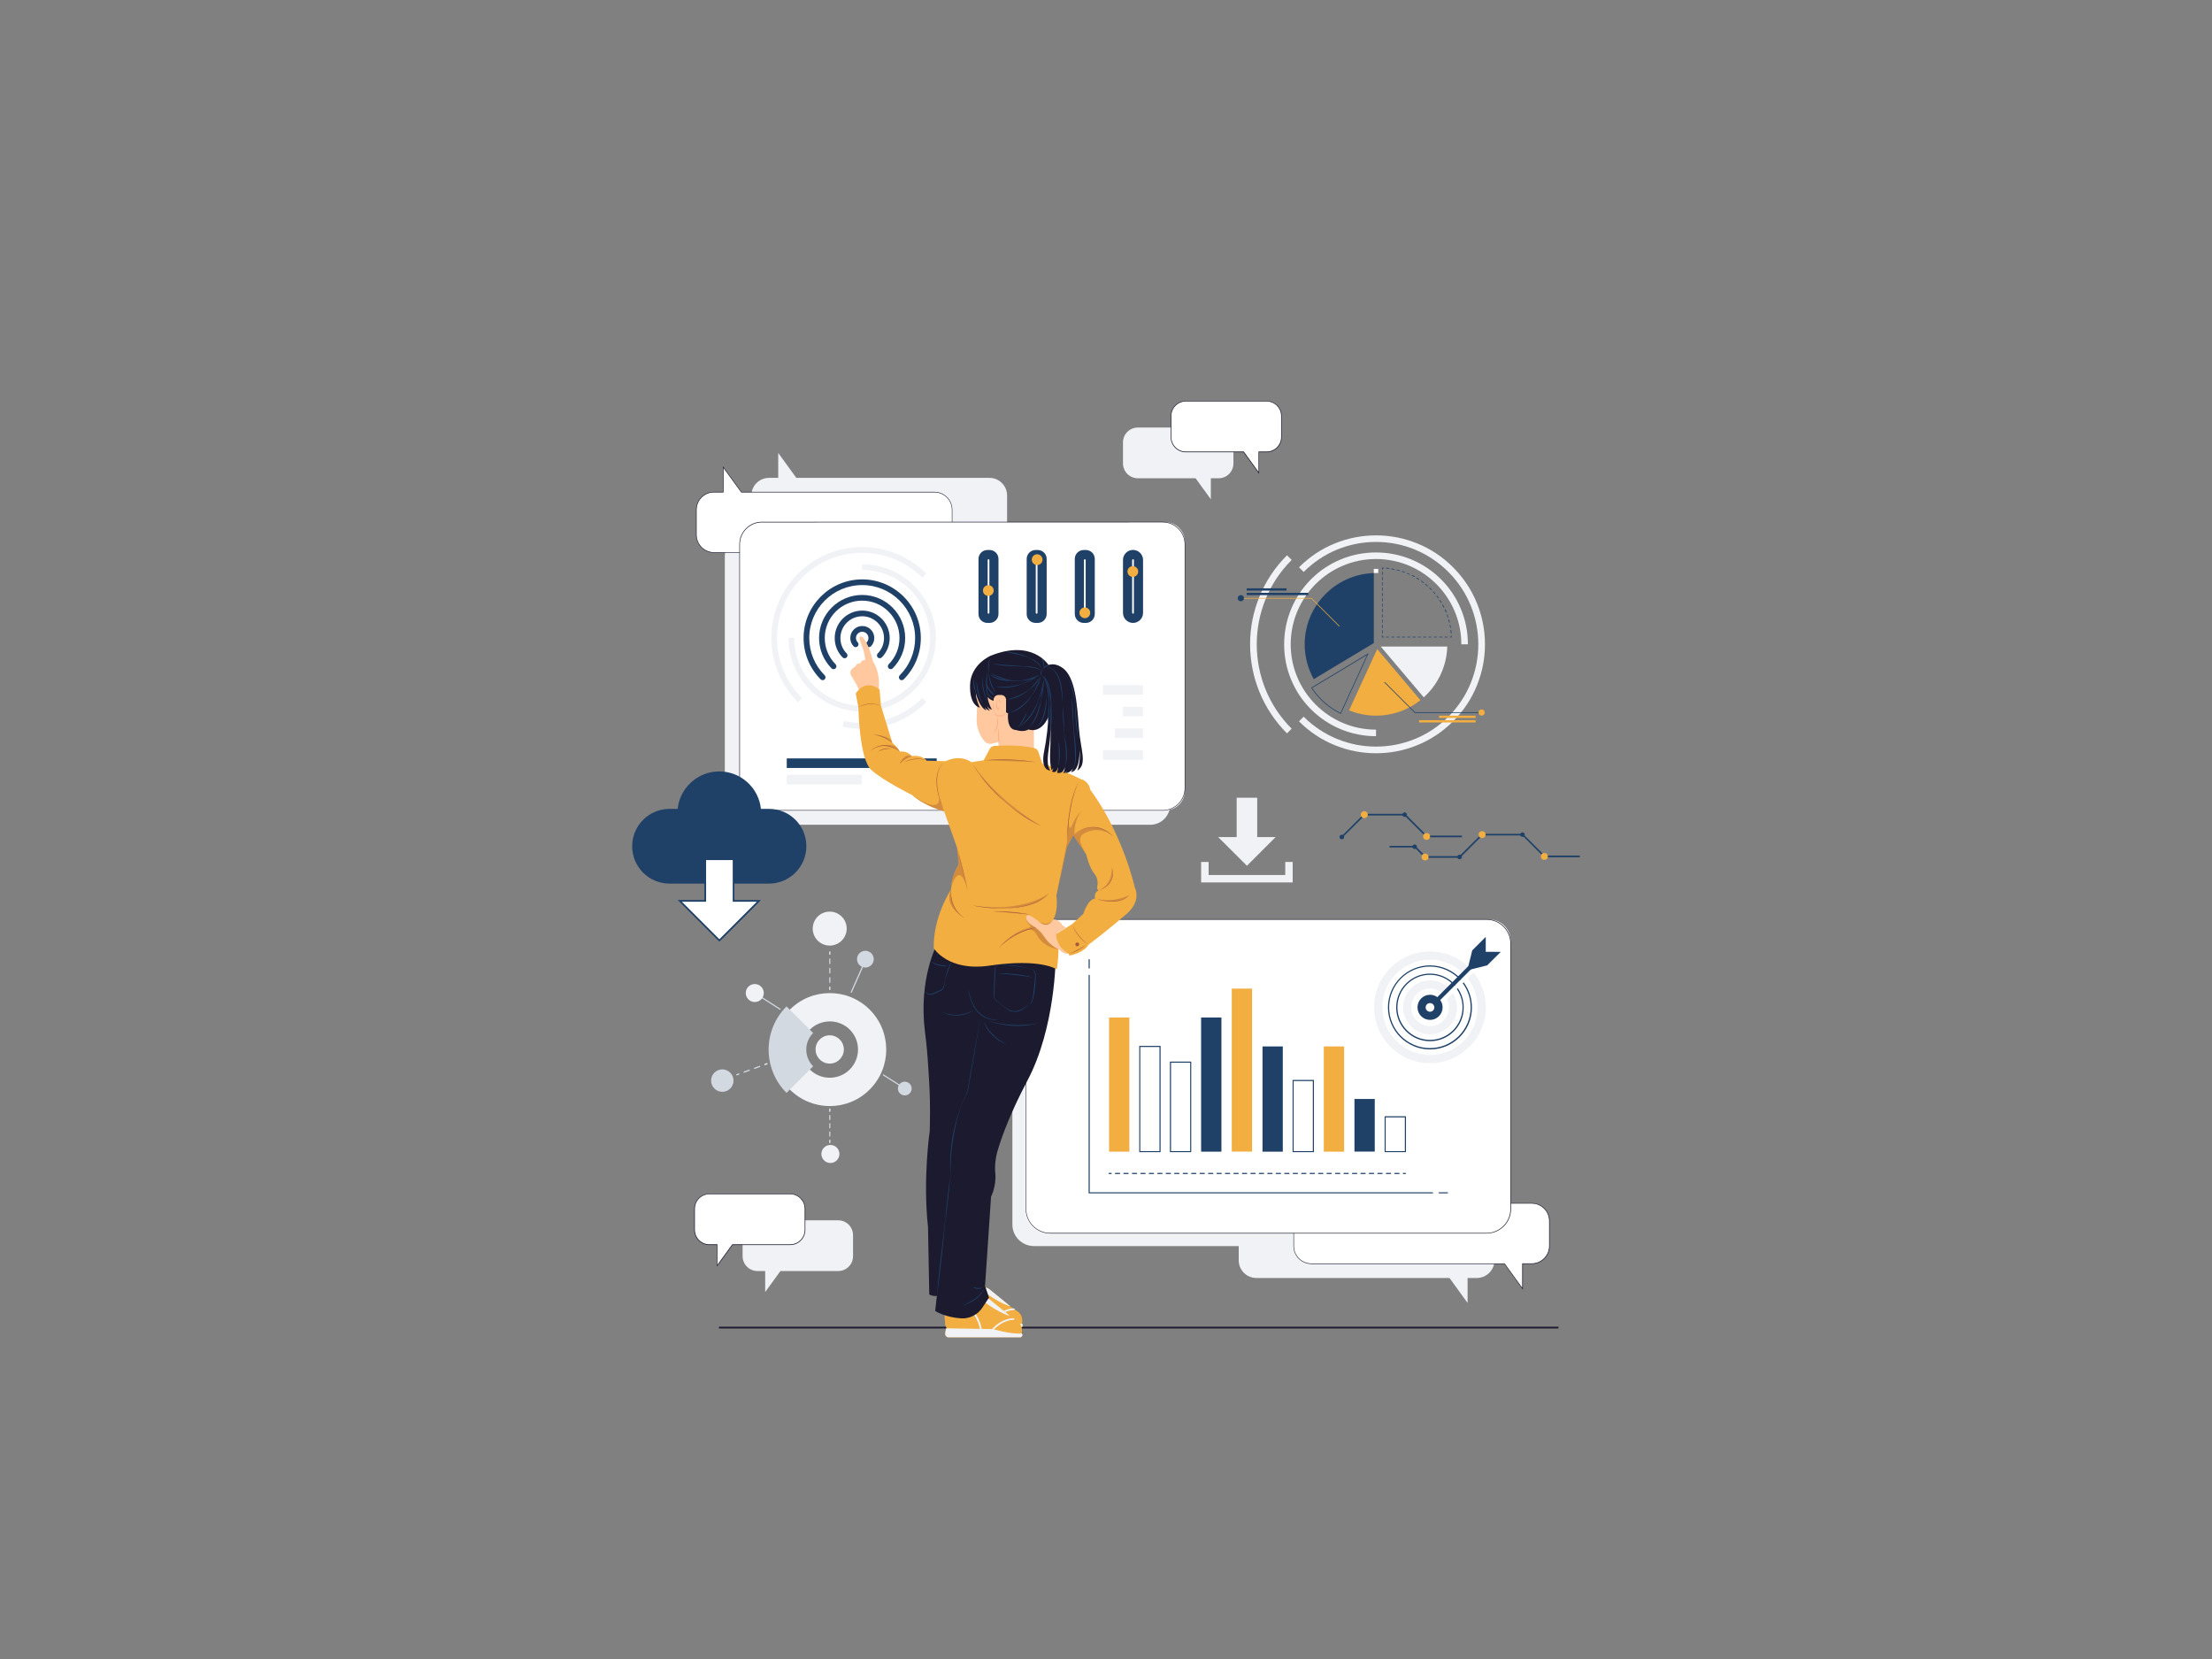 <?xml version="1.0" encoding="utf-8"?>
<!-- Generator: Adobe Illustrator 27.2.0, SVG Export Plug-In . SVG Version: 6.00 Build 0)  -->
<svg version="1.1" id="Layer_1" xmlns="http://www.w3.org/2000/svg" xmlns:xlink="http://www.w3.org/1999/xlink" x="0px" y="0px"
	 viewBox="0 0 2800 2100" style="enable-background:new 0 0 2800 2100;" xml:space="preserve">
<rect x="0" y="0" width="2800" height="2100" fill="#808080" stroke="none"/>
<style type="text/css">
	.st0{fill:none;}
	.st1{fill:#F0F2F5;}
	.st2{fill:#D2D9E1;}
	.st3{fill:#FFFFFF;}
	.st4{fill:#1B1A2E;}
	.st5{fill:#1F4168;}
	.st6{fill:#F2AE40;}
	.st7{fill:#FFC89F;}
	.st8{fill:#FF9A6C;}
	.st9{opacity:0.4;}
	.st10{fill:#A65B3C;}
</style>
<line class="st0" x1="0" y1="0" x2="2805.7" y2="0"/>
<g id="CHARACTER_00000067207065835777954440000002622318250848103552_">
	<g>
		<g>
			<g>
				<g>
					<g>
						<g>
							<g>
								<g>
									<path class="st1" d="M1050.4,1400.1c-18.3,0-36.6-7-50.6-20.9c-13.5-13.5-20.9-31.5-20.9-50.6c0-19.1,7.4-37.1,20.9-50.6
										c27.9-27.9,73.2-27.9,101.1,0c27.9,27.9,27.9,73.2,0,101.1C1087,1393.1,1068.7,1400.1,1050.4,1400.1z M1050.4,1292.9
										c-9.1,0-18.3,3.5-25.3,10.4c-13.9,13.9-13.9,36.6,0,50.5c13.9,13.9,36.6,13.9,50.5,0c6.7-6.7,10.5-15.7,10.5-25.3
										c0-9.5-3.7-18.5-10.5-25.3C1068.7,1296.4,1059.5,1292.9,1050.4,1292.9z"/>
								</g>
							</g>
						</g>
						<g>
							<g>
								<g>
									
										<ellipse transform="matrix(0.995 -9.853756e-02 9.853756e-02 0.995 -125.809 109.969)" class="st1" cx="1050.4" cy="1328.6" rx="17.9" ry="17.9"/>
								</g>
							</g>
						</g>
						<g>
							<g>
								<g>
									<path class="st2" d="M995.6,1383.4c-30.2-30.2-30.2-79.3,0-109.5l33.7,33.7c-11.6,11.6-11.6,30.5,0,42.1L995.6,1383.4z"/>
								</g>
							</g>
						</g>
					</g>
					<g>
						<g>
							<g>
								<path class="st1" d="M1050.4,1253.2c-0.4,0-0.7-0.3-0.7-0.7v-3c0-0.4,0.3-0.7,0.7-0.7c0.4,0,0.7,0.3,0.7,0.7v3
									C1051.1,1252.8,1050.8,1253.2,1050.4,1253.2z"/>
							</g>
						</g>
						<g>
							<g>
								<path class="st2" d="M1050.4,1244.2c-0.4,0-0.7-0.3-0.7-0.7v-5.9c0-0.4,0.3-0.7,0.7-0.7c0.4,0,0.7,0.3,0.7,0.7v5.9
									C1051.1,1243.9,1050.8,1244.2,1050.4,1244.2z M1050.4,1232.4c-0.4,0-0.7-0.3-0.7-0.7v-5.9c0-0.4,0.3-0.7,0.7-0.7
									c0.4,0,0.7,0.3,0.7,0.7v5.9C1051.1,1232,1050.8,1232.4,1050.4,1232.4z M1050.4,1220.5c-0.4,0-0.7-0.3-0.7-0.7v-5.9
									c0-0.4,0.3-0.7,0.7-0.7c0.4,0,0.7,0.3,0.7,0.7v5.9C1051.1,1220.2,1050.8,1220.5,1050.4,1220.5z"/>
							</g>
						</g>
						<g>
							<g>
								<path class="st1" d="M1050.4,1208.6c-0.4,0-0.7-0.3-0.7-0.7v-3c0-0.4,0.3-0.7,0.7-0.7c0.4,0,0.7,0.3,0.7,0.7v3
									C1051.1,1208.3,1050.8,1208.6,1050.4,1208.6z"/>
							</g>
						</g>
					</g>
					<g>
						<g>
							<g>
								<path class="st1" d="M1050.4,1447c-0.4,0-0.7-0.3-0.7-0.7v-3c0-0.4,0.3-0.7,0.7-0.7c0.4,0,0.7,0.3,0.7,0.7v3
									C1051.1,1446.6,1050.8,1447,1050.4,1447z"/>
							</g>
						</g>
						<g>
							<g>
								<path class="st2" d="M1050.4,1438.8c-0.4,0-0.7-0.3-0.7-0.7v-5.2c0-0.4,0.3-0.7,0.7-0.7c0.4,0,0.7,0.3,0.7,0.7v5.2
									C1051.1,1438.4,1050.8,1438.8,1050.4,1438.8z M1050.4,1428.3c-0.4,0-0.7-0.3-0.7-0.7v-5.2c0-0.4,0.3-0.7,0.7-0.7
									c0.4,0,0.7,0.3,0.7,0.7v5.2C1051.1,1428,1050.8,1428.3,1050.4,1428.3z M1050.4,1417.9c-0.4,0-0.7-0.3-0.7-0.7v-5.2
									c0-0.4,0.3-0.7,0.7-0.7c0.4,0,0.7,0.3,0.7,0.7v5.2C1051.1,1417.6,1050.8,1417.9,1050.4,1417.9z"/>
							</g>
						</g>
						<g>
							<g>
								<path class="st1" d="M1050.4,1407.5c-0.4,0-0.7-0.3-0.7-0.7v-3c0-0.4,0.3-0.7,0.7-0.7c0.4,0,0.7,0.3,0.7,0.7v3
									C1051.1,1407.1,1050.8,1407.5,1050.4,1407.5z"/>
							</g>
						</g>
					</g>
					<g>
						<g>
							<g>
								<path class="st2" d="M932.6,1361.3c-0.3,0-0.6-0.2-0.7-0.5c-0.1-0.4,0.1-0.8,0.4-1l2.8-1c0.4-0.1,0.8,0.1,1,0.4
									s-0.1,0.8-0.4,1l-2.8,1C932.7,1361.3,932.7,1361.3,932.6,1361.3z"/>
							</g>
						</g>
						<g>
							<g>
								<path class="st2" d="M941.9,1357.9c-0.3,0-0.6-0.2-0.7-0.5c-0.1-0.4,0.1-0.8,0.4-1l6.6-2.4c0.4-0.1,0.8,0.1,1,0.4
									c0.1,0.4-0.1,0.8-0.4,1l-6.6,2.4C942.1,1357.9,942,1357.9,941.9,1357.9z M955.1,1353.1c-0.3,0-0.6-0.2-0.7-0.5
									c-0.1-0.4,0.1-0.8,0.4-1l6.6-2.4c0.4-0.1,0.8,0.1,1,0.4c0.1,0.4-0.1,0.8-0.4,1l-6.6,2.4
									C955.3,1353.1,955.2,1353.1,955.1,1353.1z"/>
							</g>
						</g>
						<g>
							<g>
								<path class="st1" d="M968.2,1348.3c-0.3,0-0.6-0.2-0.7-0.5c-0.1-0.4,0.1-0.8,0.4-1l2.8-1c0.4-0.1,0.8,0.1,1,0.4
									s-0.1,0.8-0.4,1l-2.8,1C968.4,1348.3,968.3,1348.3,968.2,1348.3z"/>
							</g>
						</g>
					</g>
					<g>
						<g>
							<path class="st2" d="M1077.6,1256.7c-0.1,0-0.2,0-0.3-0.1c-0.4-0.2-0.5-0.6-0.4-1l18.3-41.4c0.2-0.4,0.6-0.5,1-0.4
								c0.4,0.2,0.5,0.6,0.4,1l-18.3,41.4C1078.2,1256.5,1077.9,1256.7,1077.6,1256.7z"/>
						</g>
					</g>
					<g>
						<g>
							<path class="st2" d="M1145.4,1378.7c-0.1,0-0.3,0-0.4-0.1l-27.2-17.3c-0.3-0.2-0.5-0.7-0.2-1c0.2-0.3,0.7-0.5,1-0.2
								l27.2,17.3c0.3,0.2,0.5,0.7,0.2,1C1145.9,1378.5,1145.6,1378.7,1145.4,1378.7z"/>
						</g>
					</g>
					<g>
						<g>
							<path class="st2" d="M987.5,1278.2c-0.1,0-0.3,0-0.4-0.1l-32.2-20.5c-0.3-0.2-0.5-0.7-0.2-1c0.2-0.3,0.7-0.5,1-0.2l32.2,20.5
								c0.3,0.2,0.5,0.7,0.2,1C988,1278.1,987.8,1278.2,987.5,1278.2z"/>
						</g>
					</g>
					<g>
						<g>
							<circle class="st1" cx="955.4" cy="1257" r="11.4"/>
						</g>
					</g>
					<g>
						<g>
							
								<ellipse transform="matrix(7.088892e-02 -0.998 0.998 7.088892e-02 -481.701 2405.429)" class="st1" cx="1050.4" cy="1461.3" rx="11.4" ry="11.4"/>
						</g>
					</g>
					<g>
						<g>
							
								<ellipse transform="matrix(0.995 -9.853756e-02 9.853756e-02 0.995 -110.725 109.225)" class="st1" cx="1050.4" cy="1175.6" rx="21.5" ry="21.5"/>
						</g>
					</g>
					<g>
						<g>
							<circle class="st2" cx="1145.3" cy="1377.9" r="8.7"/>
						</g>
					</g>
					<g>
						<g>
							
								<ellipse transform="matrix(0.922 -0.387 0.387 0.922 -458.255 461.006)" class="st2" cx="914.7" cy="1367.5" rx="14.2" ry="14.2"/>
						</g>
					</g>
					<g>
						<g>
							
								<ellipse transform="matrix(0.203 -0.979 0.979 0.203 -316.076 2040.57)" class="st2" cx="1096" cy="1214.5" rx="10.6" ry="10.6"/>
						</g>
					</g>
				</g>
				<g>
					<g>
						<polygon class="st1" points="1614.7,1059.6 1591.4,1059.6 1591.4,1009.8 1565.4,1009.8 1565.4,1059.6 1542,1059.6 
							1578.4,1095.9 						"/>
					</g>
					<g>
						<polygon class="st1" points="1626.9,1091.1 1626.9,1107.6 1529.9,1107.6 1529.9,1091.1 1520.4,1091.1 1520.4,1117 
							1636.3,1117 1636.3,1091.1 						"/>
					</g>
				</g>
				<g>
					<g>
						<path class="st1" d="M940,1563.5v26.6c0,10.4,8.4,18.8,18.8,18.8h9.8v26.6l19.3-26.6h73.1c10.4,0,18.8-8.4,18.8-18.8v-26.6
							c0-10.4-8.4-18.8-18.8-18.8H958.8C948.4,1544.7,940,1553.1,940,1563.5z"/>
					</g>
					<g>
						<g>
							<path class="st3" d="M879.2,1530.1v26.6c0,10.4,8.4,18.8,18.8,18.8h9.8v26.6l19.3-26.6h73.1c10.4,0,18.8-8.4,18.8-18.8v-26.6
								c0-10.4-8.4-18.8-18.8-18.8H898C887.6,1511.3,879.2,1519.7,879.2,1530.1z"/>
						</g>
						<g>
							<path class="st4" d="M907.5,1603.3v-27.3H898c-10.6,0-19.2-8.6-19.2-19.2v-26.6c0-10.6,8.6-19.2,19.2-19.2h102.2
								c10.6,0,19.2,8.6,19.2,19.2v26.6c0,10.6-8.6,19.2-19.2,19.2h-72.9L907.5,1603.3z M898,1511.7c-10.2,0-18.4,8.3-18.4,18.4
								v26.6c0,10.2,8.3,18.4,18.4,18.4h10.2v25.8l18.7-25.8h73.3c10.2,0,18.4-8.3,18.4-18.4v-26.6c0-10.2-8.3-18.4-18.4-18.4H898z"
								/>
						</g>
					</g>
				</g>
				<g>
					<g>
						<path class="st1" d="M1561.3,560v26.6c0,10.4-8.4,18.8-18.8,18.8h-9.8V632l-19.3-26.6h-73.1c-10.4,0-18.8-8.4-18.8-18.8V560
							c0-10.4,8.4-18.8,18.8-18.8h102.2C1552.9,541.2,1561.3,549.6,1561.3,560z"/>
					</g>
					<g>
						<g>
							<path class="st3" d="M1622.1,526.6v26.6c0,10.4-8.4,18.8-18.8,18.8h-9.8v26.6l-19.3-26.6h-73.1c-10.4,0-18.8-8.4-18.8-18.8
								v-26.6c0-10.4,8.4-18.8,18.8-18.8h102.2C1613.7,507.8,1622.1,516.2,1622.1,526.6z"/>
						</g>
						<g>
							<path class="st4" d="M1593.8,599.8l-19.8-27.3h-72.9c-10.6,0-19.2-8.6-19.2-19.2v-26.6c0-10.6,8.6-19.2,19.2-19.2h102.2
								c10.6,0,19.2,8.6,19.2,19.2v26.6c0,10.6-8.6,19.2-19.2,19.2h-9.5L1593.8,599.8L1593.8,599.8z M1501.1,508.2
								c-10.2,0-18.4,8.3-18.4,18.4v26.6c0,10.2,8.3,18.4,18.4,18.4h73.3l0.1,0.1l18.6,25.7v-25.8h10.2c10.2,0,18.4-8.3,18.4-18.4
								v-26.6c0-10.2-8.3-18.4-18.4-18.4H1501.1L1501.1,508.2z"/>
						</g>
					</g>
				</g>
			</g>
		</g>
		<g>
			<g>
				<path class="st1" d="M1308.8,1577.3h558.9c15.1,0,27.3-12.2,27.3-27.3v-342.5c0-15.1-12.2-27.3-27.3-27.3h-558.9
					c-15.1,0-27.3,12.2-27.3,27.3v342.5C1281.4,1565,1293.7,1577.3,1308.8,1577.3z"/>
			</g>
			<g>
				<path class="st1" d="M1456,1044H942.6c-13.9,0-25.1-11.2-25.1-25.1V704.3c0-13.9,11.2-25.1,25.1-25.1H1456
					c13.9,0,25.1,11.2,25.1,25.1v314.6C1481.1,1032.8,1469.9,1044,1456,1044z"/>
			</g>
			<g>
				<g>
					<path class="st1" d="M951.1,658.9v-31.7c0-12.3,10-22.3,22.3-22.3h11.7v-31.6l22.9,31.6h244.5c12.3,0,22.3,10,22.3,22.3v31.7
						c0,12.3-10,22.3-22.3,22.3H973.5C961.1,681.2,951.1,671.2,951.1,658.9z"/>
				</g>
				<g>
					<g>
						<path class="st3" d="M881.5,677v-31.7c0-12.3,10-22.3,22.3-22.3h11.7v-31.6l22.9,31.6h244.5c12.3,0,22.3,10,22.3,22.3V677
							c0,12.3-10,22.3-22.3,22.3H903.8C891.5,699.3,881.5,689.3,881.5,677z"/>
					</g>
					<g>
						<path class="st4" d="M1182.9,699.7H903.8c-12.5,0-22.7-10.2-22.7-22.7v-31.7c0-12.5,10.2-22.7,22.7-22.7h11.3v-32.4l23.4,32.4
							h244.3c12.5,0,22.7,10.2,22.7,22.7V677C1205.6,689.5,1195.4,699.7,1182.9,699.7z M903.8,623.3c-12.1,0-22,9.9-22,22V677
							c0,12.1,9.9,22,22,22h279.1c12.1,0,22-9.9,22-22v-31.7c0-12.1-9.9-22-22-22H938.2l-22.4-30.9v30.9H903.8z"/>
					</g>
				</g>
			</g>
			<g>
				<g>
					<path class="st1" d="M1891.7,1563.7v31.7c0,12.3-10,22.3-22.3,22.3h-11.7v31.6l-22.9-31.6h-244.5c-12.3,0-22.3-10-22.3-22.3
						v-31.7c0-12.3,10-22.3,22.3-22.3h279.1C1881.7,1541.4,1891.7,1551.4,1891.7,1563.7z"/>
				</g>
				<g>
					<g>
						<path class="st3" d="M1961.3,1545.6v31.7c0,12.3-10,22.3-22.3,22.3h-11.7v31.6l-22.9-31.6h-244.5c-12.3,0-22.3-10-22.3-22.3
							v-31.7c0-12.3,10-22.3,22.3-22.3H1939C1951.3,1523.3,1961.3,1533.3,1961.3,1545.6z"/>
					</g>
					<g>
						<path class="st4" d="M1927.7,1632.4l-23.4-32.4h-244.3c-12.5,0-22.7-10.2-22.7-22.7v-31.7c0-12.5,10.2-22.7,22.7-22.7H1939
							c12.5,0,22.7,10.2,22.7,22.7v31.7c0,12.5-10.2,22.7-22.7,22.7h-11.3V1632.4z M1659.9,1523.6c-12.1,0-22,9.9-22,22v31.7
							c0,12.1,9.9,22,22,22h244.7l0.1,0.1l22.2,30.7v-30.9h12c12.1,0,22-9.9,22-22v-31.7c0-12.1-9.9-22-22-22L1659.9,1523.6
							L1659.9,1523.6z"/>
					</g>
				</g>
			</g>
			<g>
				<g>
					<path class="st3" d="M1474.8,1025.8H961.4c-13.9,0-25.1-11.2-25.1-25.1V686c0-13.9,11.2-25.1,25.1-25.1h513.4
						c13.9,0,25.1,11.2,25.1,25.1v314.6C1500,1014.5,1488.7,1025.8,1474.8,1025.8z"/>
				</g>
				<g>
					<g>
						<g>
							<g>
								<path class="st5" d="M1141.4,861c-0.9,0-1.8-0.3-2.5-1.1c-1.4-1.4-1.4-3.7,0-5.1c12.6-12.6,19.5-29.4,19.5-47.2
									c0-36.9-30-67-67-67s-67,30-67,67c0,17.8,6.9,34.6,19.5,47.2c1.4,1.4,1.4,3.7,0,5.1s-3.7,1.4-5.1,0
									c-13.9-14-21.6-32.6-21.6-52.3c0-40.9,33.3-74.2,74.2-74.2s74.2,33.3,74.2,74.2c0,19.7-7.7,38.3-21.6,52.3
									C1143.3,860.6,1142.3,861,1141.4,861z"/>
							</g>
							<g>
								<path class="st5" d="M1055.2,847.1c-0.9,0-1.9-0.4-2.6-1.1c-10.2-10.3-15.8-23.9-15.8-38.4c0-30.1,24.5-54.5,54.5-54.5
									c30.1,0,54.5,24.5,54.5,54.5c0,14.5-5.6,28.1-15.8,38.4c-1.4,1.4-3.7,1.4-5.1,0c-1.4-1.4-1.4-3.7,0-5.1
									c8.8-8.9,13.7-20.7,13.7-33.3c0-26.1-21.2-47.3-47.3-47.3c-26.1,0-47.3,21.2-47.3,47.3c0,12.5,4.9,24.4,13.7,33.3
									c1.4,1.4,1.4,3.7,0,5.1C1057.1,846.7,1056.1,847.1,1055.2,847.1z"/>
							</g>
							<g>
								<path class="st5" d="M1113.6,833.2c-0.9,0-1.8-0.3-2.5-1c-1.4-1.4-1.4-3.7,0-5.1c5.1-5.2,7.9-12.1,7.9-19.4
									c0-15.2-12.4-27.6-27.6-27.6c-15.2,0-27.6,12.4-27.6,27.6c0,7.3,2.8,14.2,7.9,19.4c1.4,1.4,1.4,3.7,0,5.1
									c-1.4,1.4-3.7,1.4-5.1,0c-6.5-6.6-10-15.2-10-24.5c0-19.2,15.6-34.8,34.8-34.8c19.2,0,34.8,15.6,34.8,34.8
									c0,9.2-3.6,17.9-10,24.5C1115.5,832.8,1114.5,833.2,1113.6,833.2z"/>
							</g>
							<g>
								<path class="st5" d="M1099.7,819.2c-0.9,0-1.8-0.3-2.5-1c-1.4-1.4-1.5-3.7-0.1-5.1c1.4-1.5,2.2-3.4,2.2-5.5
									c0-4.4-3.6-7.9-7.9-7.9s-7.9,3.6-7.9,7.9c0,2.1,0.8,4,2.2,5.5c1.4,1.4,1.3,3.7-0.1,5.1c-1.4,1.4-3.7,1.3-5.1-0.1
									c-2.7-2.8-4.2-6.6-4.2-10.5c0-8.4,6.8-15.2,15.2-15.2s15.2,6.8,15.2,15.2c0,3.9-1.5,7.7-4.2,10.5
									C1101.6,818.9,1100.6,819.2,1099.7,819.2z"/>
							</g>
						</g>
					</g>
					<g>
						<path class="st1" d="M1091.4,900.7c-51.4,0-93.3-41.8-93.3-93.3h7.2c0,47.4,38.6,86,86,86c47.4,0,86-38.6,86-86
							s-38.6-86-86-86v-7.2c51.4,0,93.3,41.8,93.3,93.3S1142.8,900.7,1091.4,900.7z"/>
					</g>
					<g>
						<path class="st1" d="M1010.1,888.8c-21.7-21.7-33.7-50.6-33.7-81.3c0-30.7,12-59.6,33.7-81.3c21.7-21.7,50.6-33.7,81.3-33.7
							c30.7,0,59.6,12,81.3,33.7l-5.1,5.1c-20.3-20.3-47.4-31.6-76.2-31.6c-28.8,0-55.8,11.2-76.2,31.6
							c-20.3,20.3-31.6,47.4-31.6,76.2s11.2,55.8,31.6,76.2L1010.1,888.8z"/>
					</g>
					<g>
						<path class="st1" d="M1091.5,922.5c-8.2,0-16.5-0.9-24.7-2.7l1.5-7.1c36,7.8,73.1-3,99.2-29.1l5.1,5.1
							C1150.8,910.6,1121.7,922.5,1091.5,922.5z"/>
					</g>
				</g>
				<g>
					<path class="st4" d="M1471.8,1026.1H964.4c-15.7,0-28.5-12.8-28.5-28.5V689c0-15.7,12.8-28.5,28.5-28.5h507.4
						c15.7,0,28.5,12.8,28.5,28.5v308.6C1500.3,1013.3,1487.5,1026.1,1471.8,1026.1z M964.4,661.3c-15.3,0-27.8,12.5-27.8,27.8
						v308.6c0,15.3,12.5,27.8,27.8,27.8h507.4c15.3,0,27.8-12.5,27.8-27.8V689c0-15.3-12.5-27.8-27.8-27.8L964.4,661.3L964.4,661.3z
						"/>
				</g>
				<g>
					<g>
						<path class="st5" d="M1434.2,788.5L1434.2,788.5c7,0,12.7-5.7,12.7-12.7v-67c0-7-5.7-12.7-12.7-12.7l0,0
							c-7,0-12.7,5.7-12.7,12.7v67C1421.5,782.8,1427.2,788.5,1434.2,788.5z"/>
					</g>
					<g>
						<path class="st5" d="M1371.8,788.5h2.7c6.3,0,11.3-5.1,11.3-11.3v-69.7c0-6.3-5.1-11.3-11.3-11.3h-2.7
							c-6.3,0-11.3,5.1-11.3,11.3v69.7C1360.5,783.5,1365.6,788.5,1371.8,788.5z"/>
					</g>
					<g>
						<path class="st5" d="M1310.9,788.5h2.7c6.3,0,11.3-5.1,11.3-11.3v-69.7c0-6.3-5.1-11.3-11.3-11.3h-2.7
							c-6.3,0-11.3,5.1-11.3,11.3v69.7C1299.5,783.5,1304.6,788.5,1310.9,788.5z"/>
					</g>
					<g>
						<path class="st5" d="M1249.9,788.5h2.7c6.3,0,11.3-5.1,11.3-11.3v-69.7c0-6.3-5.1-11.3-11.3-11.3h-2.7
							c-6.3,0-11.3,5.1-11.3,11.3v69.7C1238.5,783.5,1243.6,788.5,1249.9,788.5z"/>
					</g>
					<g>
						<g>
							<path class="st3" d="M1434.2,776.8c-0.6,0-1.1-0.5-1.1-1.1V709c0-0.6,0.5-1.1,1.1-1.1c0.6,0,1.1,0.5,1.1,1.1v66.7
								C1435.3,776.3,1434.8,776.8,1434.2,776.8z"/>
						</g>
						<g>
							<path class="st3" d="M1373.2,776.8c-0.6,0-1.1-0.5-1.1-1.1V709c0-0.6,0.5-1.1,1.1-1.1s1.1,0.5,1.1,1.1v66.7
								C1374.3,776.3,1373.8,776.8,1373.2,776.8z"/>
						</g>
						<g>
							<path class="st3" d="M1312.2,776.8c-0.6,0-1.1-0.5-1.1-1.1V709c0-0.6,0.5-1.1,1.1-1.1c0.6,0,1.1,0.5,1.1,1.1v66.7
								C1313.3,776.3,1312.8,776.8,1312.2,776.8z"/>
						</g>
						<g>
							<path class="st3" d="M1251.3,776.8c-0.6,0-1.1-0.5-1.1-1.1V709c0-0.6,0.5-1.1,1.1-1.1s1.1,0.5,1.1,1.1v66.7
								C1252.4,776.3,1251.9,776.8,1251.3,776.8z"/>
						</g>
					</g>
					<g>
						
							<ellipse transform="matrix(0.707 -0.707 0.707 0.707 -91.455 1225.997)" class="st6" cx="1434.2" cy="723.4" rx="6.8" ry="6.8"/>
					</g>
					<g>
						<ellipse class="st6" cx="1373.2" cy="775.7" rx="6.8" ry="6.8"/>
					</g>
					<g>
						
							<ellipse transform="matrix(0.229 -0.974 0.974 0.229 321.877 1824.165)" class="st6" cx="1312.2" cy="708.9" rx="6.8" ry="6.8"/>
					</g>
					<g>
						
							<ellipse transform="matrix(0.707 -0.707 0.707 0.707 -162.103 1103.723)" class="st6" cx="1251.3" cy="747.5" rx="6.8" ry="6.8"/>
					</g>
				</g>
				<g>
					<g>
						<rect x="1396.1" y="949.6" class="st1" width="50.8" height="12.1"/>
					</g>
					<g>
						<rect x="1411.3" y="922.1" class="st1" width="35.6" height="12.1"/>
					</g>
					<g>
						<rect x="1421.5" y="894.7" class="st1" width="25.4" height="12.1"/>
					</g>
					<g>
						<rect x="1396.1" y="867.2" class="st1" width="50.8" height="12.1"/>
					</g>
				</g>
				<g>
					<g>
						<rect x="995.9" y="960" class="st5" width="189.8" height="12.1"/>
					</g>
					<g>
						<rect x="995.9" y="980.8" class="st1" width="94.9" height="12.1"/>
					</g>
				</g>
			</g>
			<g>
				<g>
					<g>
						<path class="st1" d="M1741.8,931.9c-15.7,0-30.9-3.1-45.3-9.1c-13.8-5.9-26.3-14.2-37-24.9c-10.7-10.7-19.1-23.1-24.9-37
							c-6.1-14.3-9.1-29.6-9.1-45.3c0-15.7,3.1-30.9,9.1-45.3c5.9-13.8,14.2-26.3,24.9-37c10.7-10.7,23.1-19.1,37-24.9
							c14.3-6.1,29.6-9.1,45.3-9.1s30.9,3.1,45.3,9.1c13.8,5.9,26.3,14.2,37,24.9c10.7,10.7,19.1,23.1,24.9,37
							c6.1,14.3,9.1,29.6,9.1,45.3h-8.3c0-59.5-48.4-108-108-108s-108,48.4-108,108c0,59.5,48.4,108,108,108L1741.8,931.9
							L1741.8,931.9z"/>
					</g>
				</g>
				<g>
					<g>
						<g>
							<path class="st6" d="M1798,886.3c-15.4,12.3-34.9,19.6-56.1,19.6c-12.1,0-23.6-2.4-34.2-6.7l35.6-77.6L1798,886.3z"/>
						</g>
					</g>
				</g>
				<g>
					<g>
						<g>
							<path class="st5" d="M1739,725.4V814l-76,45.7c-7.3-13.1-11.5-28.1-11.5-44.2C1651.6,766.7,1690.5,726.9,1739,725.4z"/>
						</g>
					</g>
				</g>
				<g>
					<g>
						<g>
							<g>
								<path class="st5" d="M1837.6,806.8h-2.1c-0.2,0-0.4-0.2-0.4-0.4c0-0.2,0.2-0.4,0.4-0.4h1.2c0-0.4,0-0.8-0.1-1.2
									c0-0.2,0.2-0.4,0.4-0.4c0.2,0,0.4,0.2,0.4,0.4c0,0.6,0.1,1.1,0.1,1.7L1837.6,806.8z"/>
							</g>
						</g>
						<g>
							<g>
								<path class="st5" d="M1832.2,806.8h-3.4c-0.2,0-0.4-0.2-0.4-0.4c0-0.2,0.2-0.4,0.4-0.4h3.4c0.2,0,0.4,0.2,0.4,0.4
									C1832.6,806.6,1832.4,806.8,1832.2,806.8z M1825.4,806.8h-3.4c-0.2,0-0.4-0.2-0.4-0.4c0-0.2,0.2-0.4,0.4-0.4h3.4
									c0.2,0,0.4,0.2,0.4,0.4S1825.7,806.8,1825.4,806.8z M1818.7,806.8h-3.4c-0.2,0-0.4-0.2-0.4-0.4c0-0.2,0.2-0.4,0.4-0.4h3.4
									c0.2,0,0.4,0.2,0.4,0.4S1819,806.8,1818.7,806.8z M1812,806.8h-3.4c-0.2,0-0.4-0.2-0.4-0.4c0-0.2,0.2-0.4,0.4-0.4h3.4
									c0.2,0,0.4,0.2,0.4,0.4C1812.4,806.6,1812.2,806.8,1812,806.8z M1805.3,806.8h-3.4c-0.2,0-0.4-0.2-0.4-0.4
									c0-0.2,0.2-0.4,0.4-0.4h3.4c0.2,0,0.4,0.2,0.4,0.4C1805.7,806.6,1805.5,806.8,1805.3,806.8z M1798.5,806.8h-3.4
									c-0.2,0-0.4-0.2-0.4-0.4c0-0.2,0.2-0.4,0.4-0.4h3.4c0.2,0,0.4,0.2,0.4,0.4S1798.8,806.8,1798.5,806.8z M1791.8,806.8h-3.4
									c-0.2,0-0.4-0.2-0.4-0.4c0-0.2,0.2-0.4,0.4-0.4h3.4c0.2,0,0.4,0.2,0.4,0.4S1792,806.8,1791.8,806.8z M1785.1,806.8h-3.4
									c-0.2,0-0.4-0.2-0.4-0.4c0-0.2,0.2-0.4,0.4-0.4h3.4c0.2,0,0.4,0.2,0.4,0.4C1785.5,806.6,1785.3,806.8,1785.1,806.8z
									 M1778.3,806.8h-3.4c-0.2,0-0.4-0.2-0.4-0.4c0-0.2,0.2-0.4,0.4-0.4h3.4c0.2,0,0.4,0.2,0.4,0.4S1778.6,806.8,1778.3,806.8z
									 M1771.6,806.8h-3.4c-0.2,0-0.4-0.2-0.4-0.4c0-0.2,0.2-0.4,0.4-0.4h3.4c0.2,0,0.4,0.2,0.4,0.4
									C1772,806.6,1771.9,806.8,1771.6,806.8z M1764.9,806.8h-3.4c-0.2,0-0.4-0.2-0.4-0.4c0-0.2,0.2-0.4,0.4-0.4h3.4
									c0.2,0,0.4,0.2,0.4,0.4C1765.3,806.6,1765.1,806.8,1764.9,806.8z M1758.2,806.8h-3.4c-0.2,0-0.4-0.2-0.4-0.4
									c0-0.2,0.2-0.4,0.4-0.4h3.4c0.2,0,0.4,0.2,0.4,0.4C1758.6,806.6,1758.4,806.8,1758.2,806.8z"/>
							</g>
						</g>
						<g>
							<g>
								<path class="st5" d="M1751.4,806.8h-2.1v-2.1c0-0.2,0.2-0.4,0.4-0.4s0.4,0.2,0.4,0.4v1.3h1.3c0.2,0,0.4,0.2,0.4,0.4
									C1751.9,806.6,1751.7,806.8,1751.4,806.8z"/>
							</g>
						</g>
						<g>
							<g>
								<path class="st5" d="M1749.8,801.7c-0.2,0-0.4-0.2-0.4-0.4V798c0-0.2,0.2-0.4,0.4-0.4c0.2,0,0.4,0.2,0.4,0.4v3.4
									C1750.2,801.6,1750,801.7,1749.8,801.7z M1749.8,795c-0.2,0-0.4-0.2-0.4-0.4v-3.4c0-0.2,0.2-0.4,0.4-0.4
									c0.2,0,0.4,0.2,0.4,0.4v3.4C1750.2,794.8,1750,795,1749.8,795z M1749.8,788.3c-0.2,0-0.4-0.2-0.4-0.4v-3.4
									c0-0.2,0.2-0.4,0.4-0.4c0.2,0,0.4,0.2,0.4,0.4v3.4C1750.2,788.1,1750,788.3,1749.8,788.3z M1749.8,781.6
									c-0.2,0-0.4-0.2-0.4-0.4v-3.4c0-0.2,0.2-0.4,0.4-0.4c0.2,0,0.4,0.2,0.4,0.4v3.4C1750.2,781.4,1750,781.6,1749.8,781.6z
									 M1749.8,774.8c-0.2,0-0.4-0.2-0.4-0.4V771c0-0.2,0.2-0.4,0.4-0.4c0.2,0,0.4,0.2,0.4,0.4v3.4
									C1750.2,774.6,1750,774.8,1749.8,774.8z M1749.8,768.1c-0.2,0-0.4-0.2-0.4-0.4v-3.4c0-0.2,0.2-0.4,0.4-0.4
									c0.2,0,0.4,0.2,0.4,0.4v3.4C1750.2,767.9,1750,768.1,1749.8,768.1z M1749.8,761.4c-0.2,0-0.4-0.2-0.4-0.4v-3.4
									c0-0.2,0.2-0.4,0.4-0.4c0.2,0,0.4,0.2,0.4,0.4v3.4C1750.2,761.2,1750,761.4,1749.8,761.4z M1749.8,754.6
									c-0.2,0-0.4-0.2-0.4-0.4v-3.4c0-0.2,0.2-0.4,0.4-0.4c0.2,0,0.4,0.2,0.4,0.4v3.4C1750.2,754.5,1750,754.6,1749.8,754.6z
									 M1749.8,747.9c-0.2,0-0.4-0.2-0.4-0.4v-3.4c0-0.2,0.2-0.4,0.4-0.4c0.2,0,0.4,0.2,0.4,0.4v3.4
									C1750.2,747.7,1750,747.9,1749.8,747.9z M1749.8,741.2c-0.2,0-0.4-0.2-0.4-0.4v-3.4c0-0.2,0.2-0.4,0.4-0.4
									c0.2,0,0.4,0.2,0.4,0.4v3.4C1750.2,741,1750,741.2,1749.8,741.2z M1749.8,734.5c-0.2,0-0.4-0.2-0.4-0.4v-3.4
									c0-0.2,0.2-0.4,0.4-0.4c0.2,0,0.4,0.2,0.4,0.4v3.4C1750.2,734.3,1750,734.5,1749.8,734.5z M1749.8,727.7
									c-0.2,0-0.4-0.2-0.4-0.4V724c0-0.2,0.2-0.4,0.4-0.4c0.2,0,0.4,0.2,0.4,0.4v3.4C1750.2,727.5,1750,727.7,1749.8,727.7z"/>
							</g>
						</g>
						<g>
							<g>
								<path class="st5" d="M1749.8,721c-0.2,0-0.4-0.2-0.4-0.4v-2.1l0.4,0c0.6,0,1.1,0,1.7,0.1c0.2,0,0.4,0.2,0.4,0.4
									s-0.2,0.4-0.4,0.4c-0.4,0-0.8,0-1.2-0.1v1.2C1750.2,720.8,1750,721,1749.8,721z"/>
							</g>
						</g>
						<g>
							<g>
								<path class="st5" d="M1836.9,801.7c-0.2,0-0.4-0.2-0.4-0.4c-0.1-1.1-0.2-2.3-0.4-3.4c0-0.2,0.1-0.4,0.4-0.5
									c0.2,0,0.4,0.1,0.5,0.4c0.1,1.1,0.3,2.3,0.4,3.4C1837.3,801.5,1837.2,801.7,1836.9,801.7
									C1836.9,801.7,1836.9,801.7,1836.9,801.7z M1836.1,794.9c-0.2,0-0.4-0.1-0.4-0.3c-0.2-1.1-0.4-2.2-0.6-3.3
									c0-0.2,0.1-0.4,0.3-0.5c0.2,0,0.4,0.1,0.5,0.3c0.2,1.1,0.4,2.2,0.6,3.4C1836.5,794.7,1836.4,794.9,1836.1,794.9
									C1836.1,794.9,1836.1,794.9,1836.1,794.9z M1834.7,788.2c-0.2,0-0.4-0.1-0.4-0.3c-0.3-1.1-0.6-2.2-0.9-3.3
									c-0.1-0.2,0.1-0.5,0.3-0.5c0.2-0.1,0.5,0.1,0.5,0.3c0.3,1.1,0.6,2.2,0.9,3.3C1835.2,788,1835,788.2,1834.7,788.2
									C1834.8,788.2,1834.8,788.2,1834.7,788.2z M1832.9,781.7c-0.2,0-0.3-0.1-0.4-0.3c-0.3-1.1-0.7-2.1-1.1-3.2
									c-0.1-0.2,0-0.5,0.2-0.5s0.5,0,0.5,0.2c0.4,1.1,0.8,2.2,1.1,3.2c0.1,0.2-0.1,0.5-0.3,0.5
									C1833,781.7,1832.9,781.7,1832.9,781.7z M1830.5,775.3c-0.2,0-0.3-0.1-0.4-0.3c-0.4-1-0.9-2.1-1.3-3.1
									c-0.1-0.2,0-0.5,0.2-0.6s0.5,0,0.6,0.2c0.5,1,0.9,2.1,1.4,3.1c0.1,0.2,0,0.5-0.2,0.5
									C1830.6,775.3,1830.6,775.3,1830.5,775.3z M1827.7,769.1c-0.2,0-0.3-0.1-0.4-0.2c-0.5-1-1-2-1.6-3c-0.1-0.2,0-0.5,0.2-0.6
									s0.5,0,0.6,0.2c0.5,1,1.1,2,1.6,3c0.1,0.2,0,0.5-0.2,0.6C1827.8,769.1,1827.8,769.1,1827.7,769.1z M1824.4,763.2
									c-0.1,0-0.3-0.1-0.4-0.2c-0.6-1-1.2-1.9-1.8-2.9c-0.1-0.2-0.1-0.5,0.1-0.6c0.2-0.1,0.5-0.1,0.6,0.1c0.6,0.9,1.2,1.9,1.8,2.9
									c0.1,0.2,0.1,0.5-0.1,0.6C1824.6,763.1,1824.5,763.2,1824.4,763.2z M1820.7,757.5c-0.1,0-0.3-0.1-0.3-0.2
									c-0.7-0.9-1.3-1.8-2-2.7c-0.1-0.2-0.1-0.4,0.1-0.6c0.2-0.1,0.4-0.1,0.6,0.1c0.7,0.9,1.4,1.8,2,2.8c0.1,0.2,0.1,0.4-0.1,0.6
									C1820.9,757.4,1820.8,757.5,1820.7,757.5z M1816.6,752.1c-0.1,0-0.2-0.1-0.3-0.1c-0.7-0.9-1.5-1.7-2.2-2.6
									c-0.2-0.2-0.1-0.4,0-0.6c0.2-0.2,0.4-0.1,0.6,0c0.8,0.8,1.5,1.7,2.2,2.6c0.1,0.2,0.1,0.4-0.1,0.6
									C1816.8,752,1816.7,752.1,1816.6,752.1z M1812,747c-0.1,0-0.2,0-0.3-0.1c-0.8-0.8-1.6-1.6-2.4-2.4c-0.2-0.2-0.2-0.4,0-0.6
									c0.2-0.2,0.4-0.2,0.6,0c0.8,0.8,1.6,1.6,2.4,2.4c0.2,0.2,0.2,0.4,0,0.6C1812.2,746.9,1812.1,747,1812,747z M1807.1,742.2
									c-0.1,0-0.2,0-0.3-0.1c-0.8-0.7-1.7-1.5-2.6-2.2c-0.2-0.1-0.2-0.4-0.1-0.6c0.1-0.2,0.4-0.2,0.6-0.1c0.9,0.7,1.7,1.5,2.6,2.2
									c0.2,0.2,0.2,0.4,0,0.6C1807.4,742.2,1807.2,742.2,1807.1,742.2z M1801.9,737.9c-0.1,0-0.2,0-0.3-0.1
									c-0.9-0.7-1.8-1.4-2.7-2c-0.2-0.1-0.2-0.4-0.1-0.6c0.1-0.2,0.4-0.2,0.6-0.1c0.9,0.7,1.9,1.3,2.8,2c0.2,0.1,0.2,0.4,0.1,0.6
									C1802.1,737.8,1802,737.9,1801.9,737.9z M1796.3,734c-0.1,0-0.2,0-0.2-0.1c-0.9-0.6-1.9-1.2-2.9-1.8
									c-0.2-0.1-0.3-0.4-0.1-0.6c0.1-0.2,0.4-0.3,0.6-0.1c1,0.6,1.9,1.2,2.9,1.8c0.2,0.1,0.2,0.4,0.1,0.6
									C1796.6,733.9,1796.5,734,1796.3,734z M1790.5,730.4c-0.1,0-0.1,0-0.2-0.1c-1-0.5-2-1.1-3-1.6c-0.2-0.1-0.3-0.4-0.2-0.6
									c0.1-0.2,0.4-0.3,0.6-0.2c1,0.5,2,1,3,1.6c0.2,0.1,0.3,0.4,0.2,0.6C1790.8,730.4,1790.6,730.4,1790.5,730.4z M1784.4,727.4
									c-0.1,0-0.1,0-0.2,0c-1-0.5-2.1-0.9-3.1-1.3c-0.2-0.1-0.3-0.3-0.2-0.5s0.3-0.3,0.5-0.2c1.1,0.4,2.1,0.9,3.1,1.4
									c0.2,0.1,0.3,0.3,0.2,0.6C1784.7,727.3,1784.5,727.4,1784.4,727.4z M1778.1,724.8c0,0-0.1,0-0.1,0c-1.1-0.4-2.1-0.8-3.2-1.1
									c-0.2-0.1-0.3-0.3-0.3-0.5s0.3-0.3,0.5-0.3c1.1,0.3,2.2,0.7,3.2,1.1c0.2,0.1,0.3,0.3,0.2,0.5
									C1778.4,724.7,1778.2,724.8,1778.1,724.8z M1771.6,722.7c0,0-0.1,0-0.1,0c-1.1-0.3-2.2-0.6-3.3-0.9
									c-0.2-0.1-0.4-0.3-0.3-0.5s0.3-0.4,0.5-0.3c1.1,0.3,2.2,0.6,3.3,0.9c0.2,0.1,0.3,0.3,0.3,0.5
									C1771.9,722.6,1771.8,722.7,1771.6,722.7z M1764.9,721.1C1764.9,721.1,1764.9,721.1,1764.9,721.1c-1.2-0.2-2.3-0.4-3.4-0.6
									c-0.2,0-0.4-0.3-0.3-0.5c0-0.2,0.3-0.4,0.5-0.3c1.1,0.2,2.3,0.4,3.4,0.6c0.2,0,0.4,0.3,0.3,0.5
									C1765.3,720.9,1765.1,721.1,1764.9,721.1z M1758.2,720C1758.2,720,1758.2,720,1758.2,720c-1.2-0.1-2.3-0.3-3.4-0.4
									c-0.2,0-0.4-0.2-0.4-0.5c0-0.2,0.2-0.4,0.5-0.4c1.1,0.1,2.3,0.2,3.4,0.4c0.2,0,0.4,0.2,0.4,0.5
									C1758.6,719.8,1758.4,720,1758.2,720z"/>
							</g>
						</g>
					</g>
				</g>
				<g>
					<g>
						<g>
							<path class="st1" d="M1832,818.4c-0.8,25.5-12.1,48.4-29.8,64.3l-54.4-64.3H1832z"/>
						</g>
					</g>
				</g>
				<g>
					<g>
						<g>
							<path class="st3" d="M1744.6,720.1v5.2c-0.9,0-1.8,0-2.8,0c-0.9,0-1.9,0-2.8,0v-5.2H1744.6z"/>
						</g>
					</g>
				</g>
				<g>
					<g>
						<path class="st5" d="M1697.2,903.6l-0.4-0.2c-15-7.3-27.7-18.5-36.8-32.5l-0.2-0.4l72.6-43.7L1697.2,903.6z M1661,870.8
							c8.9,13.6,21.3,24.5,35.8,31.7l33.7-73.5L1661,870.8z"/>
					</g>
				</g>
				<g>
					<g>
						<path class="st1" d="M1741.8,953.5c-17.9,0-35.4-3.4-51.9-10.1c-17.1-6.9-32.5-17.1-45.6-30.3l5.9-5.9
							c50.5,50.5,132.7,50.5,183.2,0s50.5-132.7,0-183.2c-24.5-24.5-57-38-91.6-38c-34.6,0-67.1,13.5-91.6,38l-5.9-5.9
							c13.2-13.2,28.5-23.4,45.6-30.3c16.5-6.7,34-10.1,51.9-10.1c17.9,0,35.4,3.4,51.9,10.1c17.1,6.9,32.5,17.1,45.6,30.3
							c13.2,13.2,23.4,28.5,30.3,45.6c6.7,16.5,10.1,34,10.1,51.9c0,17.9-3.4,35.4-10.1,51.9c-6.9,17.1-17.1,32.5-30.3,45.6
							c-13.2,13.2-28.5,23.4-45.6,30.3C1777.2,950.1,1759.7,953.5,1741.8,953.5z"/>
					</g>
				</g>
				<g>
					<g>
						<path class="st1" d="M1629.1,928.3c-15.2-15.2-27-33-35-52.7c-7.7-19.1-11.7-39.3-11.7-60c0-20.7,3.9-40.9,11.7-60
							c8-19.8,19.8-37.5,35-52.7l5.9,5.9c-58.9,58.9-58.9,154.7,0,213.6L1629.1,928.3z"/>
					</g>
				</g>
				<g>
					<g>
						<path class="st6" d="M1695.3,793c-0.1,0-0.2,0-0.3-0.1l-35.2-35.2h-88.5c-0.2,0-0.4-0.2-0.4-0.4c0-0.2,0.2-0.4,0.4-0.4h88.8
							l35.5,35.5c0.2,0.2,0.2,0.4,0,0.6C1695.5,793,1695.4,793,1695.3,793z"/>
					</g>
				</g>
				<g>
					<g>
						<circle class="st5" cx="1570.7" cy="757.2" r="3.9"/>
					</g>
				</g>
				<g>
					<g>
						<path class="st5" d="M1875.5,902.4h-84.7l-38.4-38.4c-0.2-0.2-0.2-0.4,0-0.6c0.2-0.2,0.4-0.2,0.6,0l38.1,38.1h84.3
							c0.2,0,0.4,0.2,0.4,0.4C1876,902.2,1875.8,902.4,1875.5,902.4z"/>
					</g>
				</g>
				<g>
					<g>
						<circle class="st6" cx="1875.5" cy="901.9" r="3.9"/>
					</g>
				</g>
				<g>
					<g>
						<rect x="1578.1" y="750.4" class="st5" width="77.9" height="2.9"/>
					</g>
				</g>
				<g>
					<g>
						<rect x="1578.1" y="744.7" class="st5" width="50.4" height="2.9"/>
					</g>
				</g>
				<g>
					<g>
						<rect x="1796.3" y="911.6" class="st6" width="71.6" height="2.9"/>
					</g>
				</g>
				<g>
					<g>
						<rect x="1821.6" y="905.9" class="st6" width="46.3" height="2.9"/>
					</g>
				</g>
			</g>
			<g>
				<g>
					<path class="st3" d="M1326,1561H1885c15.1,0,27.3-12.2,27.3-27.3v-342.5c0-15.1-12.2-27.3-27.3-27.3H1326
						c-15.1,0-27.3,12.2-27.3,27.3v342.5C1298.7,1548.8,1310.9,1561,1326,1561z"/>
				</g>
				<g>
					<path class="st4" d="M1881.7,1561.4h-552.3c-17.1,0-31-13.9-31-31v-335.9c0-17.1,13.9-31,31-31h552.3c17.1,0,31,13.9,31,31
						v335.9C1912.7,1547.5,1898.8,1561.4,1881.7,1561.4z M1329.3,1164.2c-16.7,0-30.3,13.6-30.3,30.3v335.9
						c0,16.7,13.6,30.3,30.3,30.3h552.3c16.7,0,30.3-13.6,30.3-30.3v-335.9c0-16.7-13.6-30.3-30.3-30.3H1329.3z"/>
				</g>
				<g>
					<g>
						<g>
							<path class="st5" d="M1813.3,1510.6H1378v-276c0-0.4,0.3-0.7,0.7-0.7c0.4,0,0.7,0.3,0.7,0.7v274.6h434c0.4,0,0.7,0.3,0.7,0.7
								C1814,1510.3,1813.7,1510.6,1813.3,1510.6z"/>
						</g>
					</g>
					<g>
						<g>
							<path class="st5" d="M1378.7,1226.1c-0.4,0-0.7-0.3-0.7-0.7v-10.6c0-0.4,0.3-0.7,0.7-0.7c0.4,0,0.7,0.3,0.7,0.7v10.6
								C1379.3,1225.8,1379,1226.1,1378.7,1226.1z"/>
						</g>
					</g>
					<g>
						<g>
							<path class="st5" d="M1832.3,1510.6h-10.6c-0.4,0-0.7-0.3-0.7-0.7c0-0.4,0.3-0.7,0.7-0.7h10.6c0.4,0,0.7,0.3,0.7,0.7
								C1833,1510.3,1832.7,1510.6,1832.3,1510.6z"/>
						</g>
					</g>
					<g>
						<g>
							<g>
								<g>
									<g>
										<rect x="1675.7" y="1324.6" class="st6" width="25.7" height="133.2"/>
									</g>
								</g>
								<g>
									<g>
										<path class="st5" d="M1663.2,1458.4h-27V1367h27V1458.4z M1637.5,1457.1h24.3v-88.7h-24.3V1457.1z"/>
									</g>
								</g>
								<g>
									<g>
										<rect x="1714.5" y="1391.1" class="st5" width="25.7" height="66.6"/>
									</g>
								</g>
								<g>
									<g>
										<path class="st5" d="M1779.7,1458.4h-27V1413h27V1458.4z M1754,1457.1h24.3v-42.7H1754V1457.1z"/>
									</g>
								</g>
								<g>
									<g>
										<rect x="1598.1" y="1324.6" class="st5" width="25.7" height="133.2"/>
									</g>
								</g>
								<g>
									<g>
										<rect x="1559.2" y="1251.4" class="st6" width="25.7" height="206.3"/>
									</g>
								</g>
								<g>
									<g>
										<rect x="1520.4" y="1288" class="st5" width="25.7" height="169.8"/>
									</g>
								</g>
								<g>
									<g>
										<path class="st5" d="M1469.1,1458.4h-27v-134.5h27V1458.4z M1443.4,1457.1h24.3v-131.8h-24.3V1457.1z"/>
									</g>
								</g>
								<g>
									<g>
										<rect x="1403.9" y="1288" class="st6" width="25.7" height="169.8"/>
									</g>
								</g>
								<g>
									<g>
										<path class="st5" d="M1507.9,1458.4h-27v-114.6h27V1458.4z M1482.3,1457.1h24.3v-111.9h-24.3V1457.1z"/>
									</g>
								</g>
							</g>
						</g>
						<g>
							<g>
								<g>
									<path class="st5" d="M1779,1486.1h-2.7c-0.4,0-0.7-0.3-0.7-0.7c0-0.4,0.3-0.7,0.7-0.7h2.7c0.4,0,0.7,0.3,0.7,0.7
										C1779.7,1485.8,1779.4,1486.1,1779,1486.1z"/>
								</g>
							</g>
							<g>
								<g>
									<path class="st5" d="M1771,1486.1h-5.4c-0.4,0-0.7-0.3-0.7-0.7c0-0.4,0.3-0.7,0.7-0.7h5.4c0.4,0,0.7,0.3,0.7,0.7
										C1771.6,1485.8,1771.3,1486.1,1771,1486.1z M1760.3,1486.1h-5.4c-0.4,0-0.7-0.3-0.7-0.7c0-0.4,0.3-0.7,0.7-0.7h5.4
										c0.4,0,0.7,0.3,0.7,0.7C1760.9,1485.8,1760.6,1486.1,1760.3,1486.1z M1749.5,1486.1h-5.4c-0.4,0-0.7-0.3-0.7-0.7
										c0-0.4,0.3-0.7,0.7-0.7h5.4c0.4,0,0.7,0.3,0.7,0.7C1750.2,1485.8,1749.9,1486.1,1749.5,1486.1z M1738.8,1486.1h-5.4
										c-0.4,0-0.7-0.3-0.7-0.7c0-0.4,0.3-0.7,0.7-0.7h5.4c0.4,0,0.7,0.3,0.7,0.7C1739.5,1485.8,1739.2,1486.1,1738.8,1486.1z
										 M1728.1,1486.1h-5.4c-0.4,0-0.7-0.3-0.7-0.7c0-0.4,0.3-0.7,0.7-0.7h5.4c0.4,0,0.7,0.3,0.7,0.7
										C1728.8,1485.8,1728.5,1486.1,1728.1,1486.1z M1717.4,1486.1h-5.4c-0.4,0-0.7-0.3-0.7-0.7c0-0.4,0.3-0.7,0.7-0.7h5.4
										c0.4,0,0.7,0.3,0.7,0.7C1718.1,1485.8,1717.8,1486.1,1717.4,1486.1z M1706.7,1486.1h-5.4c-0.4,0-0.7-0.3-0.7-0.7
										c0-0.4,0.3-0.7,0.7-0.7h5.4c0.4,0,0.7,0.3,0.7,0.7C1707.3,1485.8,1707,1486.1,1706.7,1486.1z M1696,1486.1h-5.4
										c-0.4,0-0.7-0.3-0.7-0.7c0-0.4,0.3-0.7,0.7-0.7h5.4c0.4,0,0.7,0.3,0.7,0.7C1696.6,1485.8,1696.3,1486.1,1696,1486.1z
										 M1685.2,1486.1h-5.4c-0.4,0-0.7-0.3-0.7-0.7c0-0.4,0.3-0.7,0.7-0.7h5.4c0.4,0,0.7,0.3,0.7,0.7
										C1685.9,1485.8,1685.6,1486.1,1685.2,1486.1z M1674.5,1486.1h-5.4c-0.4,0-0.7-0.3-0.7-0.7c0-0.4,0.3-0.7,0.7-0.7h5.4
										c0.4,0,0.7,0.3,0.7,0.7C1675.2,1485.8,1674.9,1486.1,1674.5,1486.1z M1663.8,1486.1h-5.4c-0.4,0-0.7-0.3-0.7-0.7
										c0-0.4,0.3-0.7,0.7-0.7h5.4c0.4,0,0.7,0.3,0.7,0.7C1664.5,1485.8,1664.2,1486.1,1663.8,1486.1z M1653.1,1486.1h-5.4
										c-0.4,0-0.7-0.3-0.7-0.7c0-0.4,0.3-0.7,0.7-0.7h5.4c0.4,0,0.7,0.3,0.7,0.7C1653.8,1485.8,1653.5,1486.1,1653.1,1486.1z
										 M1642.4,1486.1h-5.4c-0.4,0-0.7-0.3-0.7-0.7c0-0.4,0.3-0.7,0.7-0.7h5.4c0.4,0,0.7,0.3,0.7,0.7
										C1643,1485.8,1642.7,1486.1,1642.4,1486.1z M1631.7,1486.1h-5.4c-0.4,0-0.7-0.3-0.7-0.7c0-0.4,0.3-0.7,0.7-0.7h5.4
										c0.4,0,0.7,0.3,0.7,0.7C1632.3,1485.8,1632,1486.1,1631.7,1486.1z M1620.9,1486.1h-5.4c-0.4,0-0.7-0.3-0.7-0.7
										c0-0.4,0.3-0.7,0.7-0.7h5.4c0.4,0,0.7,0.3,0.7,0.7C1621.6,1485.8,1621.3,1486.1,1620.9,1486.1z M1610.2,1486.1h-5.4
										c-0.4,0-0.7-0.3-0.7-0.7c0-0.4,0.3-0.7,0.7-0.7h5.4c0.4,0,0.7,0.3,0.7,0.7C1610.9,1485.8,1610.6,1486.1,1610.2,1486.1z
										 M1599.5,1486.1h-5.4c-0.4,0-0.7-0.3-0.7-0.7c0-0.4,0.3-0.7,0.7-0.7h5.4c0.4,0,0.7,0.3,0.7,0.7
										C1600.2,1485.8,1599.9,1486.1,1599.5,1486.1z M1588.8,1486.1h-5.4c-0.4,0-0.7-0.3-0.7-0.7c0-0.4,0.3-0.7,0.7-0.7h5.4
										c0.4,0,0.7,0.3,0.7,0.7C1589.5,1485.8,1589.2,1486.1,1588.8,1486.1z M1578.1,1486.1h-5.4c-0.4,0-0.7-0.3-0.7-0.7
										c0-0.4,0.3-0.7,0.7-0.7h5.4c0.4,0,0.7,0.3,0.7,0.7C1578.7,1485.8,1578.4,1486.1,1578.1,1486.1z M1567.4,1486.1h-5.4
										c-0.4,0-0.7-0.3-0.7-0.7c0-0.4,0.3-0.7,0.7-0.7h5.4c0.4,0,0.7,0.3,0.7,0.7C1568,1485.8,1567.7,1486.1,1567.4,1486.1z
										 M1556.6,1486.1h-5.4c-0.4,0-0.7-0.3-0.7-0.7c0-0.4,0.3-0.7,0.7-0.7h5.4c0.4,0,0.7,0.3,0.7,0.7
										C1557.3,1485.8,1557,1486.1,1556.6,1486.1z M1545.9,1486.1h-5.4c-0.4,0-0.7-0.3-0.7-0.7c0-0.4,0.3-0.7,0.7-0.7h5.4
										c0.4,0,0.7,0.3,0.7,0.7C1546.6,1485.8,1546.3,1486.1,1545.9,1486.1z M1535.2,1486.1h-5.4c-0.4,0-0.7-0.3-0.7-0.7
										c0-0.4,0.3-0.7,0.7-0.7h5.4c0.4,0,0.7,0.3,0.7,0.7C1535.9,1485.8,1535.6,1486.1,1535.2,1486.1z M1524.5,1486.1h-5.4
										c-0.4,0-0.7-0.3-0.7-0.7c0-0.4,0.3-0.7,0.7-0.7h5.4c0.4,0,0.7,0.3,0.7,0.7C1525.2,1485.8,1524.9,1486.1,1524.5,1486.1z
										 M1513.8,1486.1h-5.4c-0.4,0-0.7-0.3-0.7-0.7c0-0.4,0.3-0.7,0.7-0.7h5.4c0.4,0,0.7,0.3,0.7,0.7
										C1514.4,1485.8,1514.1,1486.1,1513.8,1486.1z M1503.1,1486.1h-5.4c-0.4,0-0.7-0.3-0.7-0.7c0-0.4,0.3-0.7,0.7-0.7h5.4
										c0.4,0,0.7,0.3,0.7,0.7C1503.7,1485.8,1503.4,1486.1,1503.1,1486.1z M1492.3,1486.1h-5.4c-0.4,0-0.7-0.3-0.7-0.7
										c0-0.4,0.3-0.7,0.7-0.7h5.4c0.4,0,0.7,0.3,0.7,0.7C1493,1485.8,1492.7,1486.1,1492.3,1486.1z M1481.6,1486.1h-5.4
										c-0.4,0-0.7-0.3-0.7-0.7c0-0.4,0.3-0.7,0.7-0.7h5.4c0.4,0,0.7,0.3,0.7,0.7C1482.3,1485.8,1482,1486.1,1481.6,1486.1z
										 M1470.9,1486.1h-5.4c-0.4,0-0.7-0.3-0.7-0.7c0-0.4,0.3-0.7,0.7-0.7h5.4c0.4,0,0.7,0.3,0.7,0.7
										C1471.6,1485.8,1471.3,1486.1,1470.9,1486.1z M1460.2,1486.1h-5.4c-0.4,0-0.7-0.3-0.7-0.7c0-0.4,0.3-0.7,0.7-0.7h5.4
										c0.4,0,0.7,0.3,0.7,0.7C1460.9,1485.8,1460.6,1486.1,1460.2,1486.1z M1449.5,1486.1h-5.4c-0.4,0-0.7-0.3-0.7-0.7
										c0-0.4,0.3-0.7,0.7-0.7h5.4c0.4,0,0.7,0.3,0.7,0.7C1450.1,1485.8,1449.9,1486.1,1449.5,1486.1z M1438.8,1486.1h-5.4
										c-0.4,0-0.7-0.3-0.7-0.7c0-0.4,0.3-0.7,0.7-0.7h5.4c0.4,0,0.7,0.3,0.7,0.7C1439.4,1485.8,1439.1,1486.1,1438.8,1486.1z
										 M1428,1486.1h-5.4c-0.4,0-0.7-0.3-0.7-0.7c0-0.4,0.3-0.7,0.7-0.7h5.4c0.4,0,0.7,0.3,0.7,0.7
										C1428.7,1485.8,1428.4,1486.1,1428,1486.1z M1417.3,1486.1h-5.4c-0.4,0-0.7-0.3-0.7-0.7c0-0.4,0.3-0.7,0.7-0.7h5.4
										c0.4,0,0.7,0.3,0.7,0.7C1418,1485.8,1417.7,1486.1,1417.3,1486.1z"/>
								</g>
							</g>
							<g>
								<g>
									<path class="st5" d="M1406.6,1486.1h-2.7c-0.4,0-0.7-0.3-0.7-0.7c0-0.4,0.3-0.7,0.7-0.7h2.7c0.4,0,0.7,0.3,0.7,0.7
										C1407.3,1485.8,1407,1486.1,1406.6,1486.1z"/>
								</g>
							</g>
						</g>
					</g>
				</g>
				<g>
					<g>
						<g>
							<g>
								<g>
									<g>
										<path class="st1" d="M1865.3,1231l-7.4,7.4c7.8,10.2,12.5,22.9,12.5,36.7c0,33.2-27,60.3-60.3,60.3
											c-33.2,0-60.3-27-60.3-60.3s27-60.3,60.3-60.3c17.6,0,33.4,7.6,44.4,19.6l7.4-7.4c-12.9-13.9-31.4-22.6-51.8-22.6
											c-39,0-70.7,31.7-70.7,70.7c0,39,31.7,70.7,70.7,70.7c39,0,70.7-31.7,70.7-70.7C1880.8,1258.5,1875,1243.1,1865.3,1231z"
											/>
									</g>
								</g>
							</g>
							<g>
								<g>
									<g>
										<path class="st5" d="M1810.1,1328.4c-29.3,0-53.2-23.9-53.2-53.2c0-29.3,23.9-53.2,53.2-53.2c15,0,29.4,6.4,39.4,17.5
											l-1.2,1c-9.8-10.8-23.8-17-38.3-17c-28.5,0-51.6,23.2-51.6,51.6c0,28.5,23.2,51.6,51.6,51.6c28.5,0,51.6-23.2,51.6-51.6
											c0-11.1-3.5-21.7-10.1-30.6l1.3-0.9c6.8,9.2,10.4,20.1,10.4,31.6C1863.4,1304.5,1839.5,1328.4,1810.1,1328.4z
											 M1810.1,1318c-23.6,0-42.8-19.2-42.8-42.8c0-23.6,19.2-42.8,42.8-42.8c12.3,0,23.9,5.3,32.1,14.5l-1.2,1
											c-7.8-8.9-19.1-14-30.9-14c-22.7,0-41.2,18.5-41.2,41.2c0,22.7,18.5,41.2,41.2,41.2c22.7,0,41.2-18.5,41.2-41.2
											c0-8.3-2.5-16.4-7.2-23.2l1.3-0.9c4.9,7.1,7.4,15.5,7.4,24.1C1853,1298.8,1833.8,1318,1810.1,1318z"/>
									</g>
								</g>
							</g>
							<g>
								<g>
									<g>
										<path class="st1" d="M1839.2,1257.2l-7.6,7.6c1.5,3.1,2.4,6.6,2.4,10.3c0,13.1-10.7,23.8-23.8,23.8
											c-13.1,0-23.8-10.7-23.8-23.8s10.7-23.8,23.8-23.8c7.5,0,14.2,3.5,18.6,8.9l7.4-7.4c-6.3-7.3-15.6-11.9-25.9-11.9
											c-18.8,0-34.2,15.3-34.2,34.2c0,18.8,15.3,34.2,34.2,34.2s34.2-15.3,34.2-34.2C1844.3,1268.6,1842.4,1262.4,1839.2,1257.2
											z"/>
									</g>
								</g>
							</g>
							<g>
								<g>
									<g>
										<path class="st5" d="M1825.5,1270.9c-0.5-1.8-1.3-3.5-2.4-5c-2.9-4-7.6-6.7-12.9-6.7c-8.8,0-15.9,7.1-15.9,15.9
											s7.1,15.9,15.9,15.9c8.8,0,15.9-7.1,15.9-15.9C1826.1,1273.7,1825.8,1272.2,1825.5,1270.9z M1810.1,1280.7
											c-3,0-5.5-2.5-5.5-5.5c0-3,2.5-5.5,5.5-5.5c3,0,5.5,2.5,5.5,5.5C1815.6,1278.2,1813.2,1280.7,1810.1,1280.7z"/>
									</g>
								</g>
							</g>
						</g>
					</g>
					<g>
						<g>
							<g>
								
									<rect x="1806.4" y="1243.4" transform="matrix(0.707 -0.707 0.707 0.707 -342.283 1665.707)" class="st5" width="66.2" height="5.2"/>
							</g>
						</g>
						<g>
							<g>
								<g>
									<polygon class="st5" points="1858,1225.6 1863.6,1203 1880.7,1185.9 1880.7,1204.8 1899.7,1204.9 1882.5,1222 
										1859.9,1227.6 									"/>
								</g>
							</g>
						</g>
					</g>
				</g>
			</g>
			<g>
				<g>
					<path class="st5" d="M973.5,1023.9h-10.3c-2.8-26.6-25.3-47.4-52.7-47.4c-27.4,0-49.9,20.8-52.7,47.4h-10.3
						c-26.1,0-47.3,21.2-47.3,47.3l0,0c0,26.1,21.2,47.3,47.3,47.3h125.9c26.1,0,47.3-21.2,47.3-47.3l0,0
						C1020.8,1045.1,999.6,1023.9,973.5,1023.9z"/>
				</g>
				<g>
					<polygon class="st3" points="928.5,1140.4 928.5,1087.7 892.6,1087.7 892.6,1140.4 860.4,1140.4 910.6,1190.5 960.7,1140.4 
											"/>
				</g>
				<g>
					<path class="st5" d="M910.6,1192l-52.7-52.7h33.7v-52.7h38v52.7h33.7L910.6,1192z M863.1,1141.4l47.5,47.5l47.5-47.5h-30.6
						v-52.7h-33.7v52.7H863.1z"/>
				</g>
			</g>
			<g>
				<g>
					<g>
						<g>
							<polygon class="st5" points="1803.5,1085.8 1848.2,1085.8 1876.4,1057.5 1927,1057.5 1954.5,1085.1 1999.7,1085.1 
								1999.7,1083 1955.3,1083 1927.8,1055.5 1875.6,1055.5 1847.3,1083.7 1804.4,1083.7 1791.3,1070.7 1758.9,1070.7 
								1758.9,1072.7 1790.5,1072.7 							"/>
						</g>
					</g>
					<g>
						<g>
							<circle class="st6" cx="1954.9" cy="1084.1" r="4.4"/>
						</g>
					</g>
					<g>
						<g>
							<circle class="st6" cx="1876.1" cy="1056.5" r="4.4"/>
						</g>
					</g>
					<g>
						<g>
							<path class="st5" d="M1924.3,1056.5c0,1.6,1.3,2.9,2.9,2.9c1.6,0,2.9-1.3,2.9-2.9c0-1.6-1.3-2.9-2.9-2.9
								C1925.6,1053.6,1924.3,1054.9,1924.3,1056.5z"/>
						</g>
					</g>
					<g>
						<g>
							<circle class="st6" cx="1803.9" cy="1084.8" r="4.4"/>
						</g>
					</g>
					<g>
						<g>
							<path class="st5" d="M1844.7,1084.8c0,1.6,1.3,2.9,2.9,2.9c1.6,0,2.9-1.3,2.9-2.9c0-1.6-1.3-2.9-2.9-2.9
								C1846,1081.8,1844.7,1083.2,1844.7,1084.8z"/>
						</g>
					</g>
					<g>
						<g>
							<path class="st5" d="M1787.8,1071.8c0,1.6,1.3,2.9,2.9,2.9c1.6,0,2.9-1.3,2.9-2.9c0-1.6-1.3-2.9-2.9-2.9
								C1789.1,1068.9,1787.8,1070.2,1787.8,1071.8z"/>
						</g>
					</g>
				</g>
				<g>
					<g>
						<g>
							<polygon class="st5" points="1699.3,1060.2 1727.3,1032.3 1777.8,1032.3 1805.4,1059.8 1850.6,1059.8 1850.6,1057.7 
								1806.2,1057.7 1778.7,1030.2 1726.5,1030.2 1697.9,1058.8 							"/>
						</g>
					</g>
					<g>
						<g>
							<circle class="st6" cx="1805.8" cy="1058.8" r="4.4"/>
						</g>
					</g>
					<g>
						<g>
							<circle class="st6" cx="1727" cy="1031.2" r="4.4"/>
						</g>
					</g>
					<g>
						<g>
							<path class="st5" d="M1775.1,1031.2c0,1.6,1.3,2.9,2.9,2.9c1.6,0,2.9-1.3,2.9-2.9c0-1.6-1.3-2.9-2.9-2.9
								C1776.5,1028.3,1775.1,1029.6,1775.1,1031.2z"/>
						</g>
					</g>
					<g>
						<g>
							<path class="st5" d="M1695.6,1059.5c0,1.6,1.3,2.9,2.9,2.9c1.6,0,2.9-1.3,2.9-2.9c0-1.6-1.3-2.9-2.9-2.9
								C1696.9,1056.6,1695.6,1057.9,1695.6,1059.5z"/>
						</g>
					</g>
				</g>
			</g>
		</g>
		<g>
			<rect x="910.1" y="1679.4" class="st4" width="1062.6" height="2.2"/>
		</g>
		<g>
			<g>
				<g>
					<path class="st7" d="M1256.3,835.3c19.9-5,68.5-6.2,73.3,36.1c4.5,40.3-15.1,49.7-20.8,51.6v19.8v13.8h-42.5h-1.8v-17.6
						c0,0-0.3,0.1-0.7,0.2c-1.3,0.4-4.5,1.4-8.3,2.2c-3.6,0.7-7.2-0.6-9.6-3.4c-4.6-5.6-10.5-16.2-9.6-29.2
						c1-15.6-0.1-29.5-1.3-36.9C1233,859.2,1236.7,840.2,1256.3,835.3z"/>
				</g>
				<g>
					<path class="st4" d="M1227.9,867.4c0.6-26.6,26-37.3,26-37.3c52.3-21.2,72.8,11,72.8,11c27.3,29.6,0,67.4,0,67.4
						c-10.2,21.2-24.8,14.8-24.8,14.8c-6.4,4.1-15.6,0.8-15.6,0.8c-12.7-0.2-10.3-21.1-10.3-21.1c-9.7-4-5.4-15-5.4-15
						c-16.8,1.8-20.3-6-20.3-6s0,3.2,1.3,7.2c2.4,7.1,4.2,9,4.2,9c-4.6-0.4-6.7-5.2-6.7-5.2c1.6,4.5,4.2,6.8,4.2,6.8
						c-2.9-0.9-5.2-2.5-7-4.5c1.3,2.4,2.4,4,2.4,4c-8.9-3.2-13.4-21.9-13.4-21.9c0,8.3,5,18.4,5,18.4S1227.3,894,1227.9,867.4z"/>
				</g>
				<g>
					<g>
						<path class="st7" d="M1263.9,906h3.4c3.4,0,6.2-2.8,6.2-6.2v-13.9c0-3.4-2.8-6.2-6.2-6.2h-3.4c-3.4,0-6.2,2.8-6.2,6.2v13.9
							C1257.7,903.2,1260.5,906,1263.9,906z"/>
					</g>
					<g>
						<g>
							<path class="st8" d="M1264.1,887c-0.8,0.2-1.3,0.7-1.7,1.4c-0.4,0.6-0.6,1.3-0.7,2.1c-0.2,1.5-0.2,3,0.2,4.4
								c0.2,0.7,0.5,1.4,1,1.9c0.2,0.3,0.5,0.5,0.7,0.7c0.1,0.1,0.2,0.1,0.3,0c0.1,0,0.2-0.2,0.2-0.3c0.3-0.6,0.3-1.4,0.4-2.2
								c0.1-0.8,0-1.5,0-2.3c0.2,0.8,0.2,1.5,0.3,2.3c0,0.8,0.1,1.6-0.2,2.4c-0.1,0.2-0.2,0.4-0.4,0.6c-0.2,0.2-0.6,0.2-0.8,0.1
								c-0.5-0.2-0.7-0.5-1-0.8c-0.6-0.6-0.9-1.4-1.2-2.1c-0.5-1.5-0.5-3.2-0.1-4.7c0.2-0.8,0.5-1.5,1-2.2
								C1262.6,887.5,1263.3,887,1264.1,887z"/>
						</g>
						<g>
							<path class="st8" d="M1265.5,890.3c-0.1-0.5-0.1-0.9-0.1-1.4c0-0.4-0.1-0.9-0.1-1.3c-0.1-0.4-0.2-0.8-0.3-1.1
								c-0.2-0.3-0.5-0.5-1-0.5c0.2-0.1,0.4-0.2,0.7-0.2c0.1,0,0.3,0,0.4,0.1c0.1,0,0.2,0.1,0.3,0.2c0.4,0.4,0.6,0.9,0.6,1.4
								c0.1,0.5,0,1,0,1.4C1265.8,889.4,1265.7,889.9,1265.5,890.3z"/>
						</g>
					</g>
				</g>
				<g>
					<path class="st8" d="M1263.5,907.1c-0.3,0.9-0.5,1.9-0.5,2.8c-0.1,0.9-0.1,1.9-0.1,2.9c0,1,0.1,1.9,0.1,2.9c0,1-0.1,2-0.3,2.9
						c-0.3,1.9-0.9,3.8-1.8,5.6c-0.5,0.9-1,1.7-1.8,2.4c-0.7,0.7-1.5,1.3-2.4,1.6c1.7-1,2.9-2.5,3.7-4.2c0.8-1.7,1.3-3.6,1.6-5.4
						c0.1-0.9,0.2-1.9,0.3-2.8l0-2.9c0-1,0.1-1.9,0.3-2.9C1262.8,909,1263.1,908,1263.5,907.1z"/>
				</g>
				<g>
					<path class="st8" d="M1264.1,921.5c0,2,0,4,0.1,6l0.3,6c0.1,2,0.2,4,0.2,6c0,1,0,2-0.1,3c-0.1,1-0.1,2-0.2,3l-0.3-6l-0.3-6
						c-0.1-2-0.2-4-0.2-6c0-1,0-2,0.1-3C1263.9,923.5,1263.9,922.5,1264.1,921.5z"/>
				</g>
				<g>
					<path class="st8" d="M1257.7,888.9c0.2,2.5,0.3,5,0.3,7.6l-0.1,1.9c0,0.6-0.1,1.3,0,1.9c0.2,1.2,0.8,2.4,1.6,3.3
						c0.9,0.9,1.9,1.5,3.1,1.9c0.6,0.1,1.2,0.3,1.8,0.3l1.9,0c2.4,0.1,4.8-1,6.3-3.1l0.1,0c-0.5,1.2-1.5,2.1-2.6,2.8s-2.5,1-3.8,1
						c-0.6,0-1.2,0-1.9,0c-0.7,0-1.3-0.2-1.9-0.4c-1.3-0.4-2.4-1.2-3.2-2.2c-0.8-1-1.3-2.2-1.6-3.5c-0.2-1.3-0.2-2.5-0.3-3.8
						C1257.3,894,1257.4,891.4,1257.7,888.9L1257.7,888.9L1257.7,888.9z"/>
				</g>
			</g>
			<g>
				<path class="st7" d="M1112.4,872c0,0,2.6-19.5-7.5-35.2c0,0-2.9-11.4-4.4-15c-2-4.9-7.1-16.8-11.4-16.2
					c-2.4,0.4-0.5,6.1,1.6,11.1c2.3,5.6,3.8,11.6,4.4,17.6l0.1,1.3c0,0-5.4-0.5-6.3,4.3c0,0-5-1-6.1,3.9c0,0-10.5,4.2-4.7,12.6
					c5.4,7.9,9.1,16.6,9.1,16.6L1112.4,872z"/>
			</g>
			<g>
				<g>
					<g>
						<path class="st6" d="M1248.4,1630.2c0,0-2.3-4.8-4.9-9.1c-1.4-2.3-4.5-2.9-6.6-1.2c-0.7,0.5-1.4,1-2.3,1.5
							c-1.3,0.7-2.2,2.1-2.3,3.6l-0.7,10.9C1231.7,1635.9,1240.2,1634.5,1248.4,1630.2z"/>
					</g>
					<g>
						<path class="st6" d="M1198.5,1669.1c-0.1,0.1-1.4,1.7-1.6,7.1c-0.1,2.3,1.8,4.3,4.1,4.3h90.5c2.2,0,3.7-2.3,2.7-4.2
							c-0.2-0.3-0.4-0.5-0.6-0.8c0,0,3.6-12.7-10.2-18.2l-4.5-3.7l-26.4-21.5c-3.5-2.7-8.2-2.9-11.9-0.5l-2.3,1.5
							c-4.4,2.9-10.3,2.5-14.3-0.9c-3.9-3.2-9.4-6.9-16.2-8.9c-5.6-1.6-11.2,2.8-10.9,8.7c0.1,1.9,0.3,4.1,0.7,6.6
							c0,0-0.4,1.5-0.8,4C1195.9,1648,1195.2,1658.2,1198.5,1669.1L1198.5,1669.1z"/>
					</g>
					<g>
						<path class="st1" d="M1196.9,1676.2c-0.1,2.3,1.8,4.3,4.1,4.3h90.5c2.2,0,3.7-2.3,2.7-4.2c-0.2-0.3-0.4-0.5-0.6-0.8
							c-12.7,1.6-36.1-5.4-36.1-5.4l-59.1-1l0,0C1198.4,1669.2,1197.1,1670.8,1196.9,1676.2z"/>
					</g>
					<g>
						<path class="st1" d="M1241.9,1670.9c-0.5,0-1-0.4-1.1-0.9c0-0.2-2.8-16.5-14.4-25.5l-0.2-0.2c-7.5-5.8-17.1-7.3-28.5-4.5
							c-0.6,0.1-1.2-0.2-1.3-0.8c-0.1-0.6,0.2-1.2,0.8-1.3c11.9-2.9,22-1.3,30.1,4.7l0,0l0.3,0.2c12.5,9.5,15.3,26.3,15.4,27
							c0.1,0.6-0.3,1.1-0.9,1.2C1242,1670.9,1242,1670.9,1241.9,1670.9z"/>
					</g>
					<g>
						<path class="st1" d="M1257.5,1671.1c-0.3,0-0.5-0.1-0.8-0.3c-0.4-0.4-0.4-1.1,0-1.5c13.1-13.6,26.2-13.1,26.7-13.1
							c0.6,0,1.1,0.5,1,1.1c0,0.6-0.5,1.1-1.1,1c-0.1,0-12.6-0.4-25.1,12.5C1258.1,1671,1257.8,1671.1,1257.5,1671.1z"/>
					</g>
					<g>
						<path class="st1" d="M1196.8,1632.1c0.1,1.9,0.3,4.1,0.7,6.6c13.3-3.2,22.8-0.3,29.4,4.7h0c13.7-1.7,18.8-8.3,18.8-8.3
							c20.6,15.7,33.2,18.4,33.2,18.4l-26.4-21.5c-3.5-2.7-8.2-2.9-11.9-0.5l-2.3,1.5c-4.4,2.9-10.3,2.5-14.3-0.9
							c-3.9-3.2-9.4-6.9-16.2-8.9C1202.1,1621.7,1196.5,1626.2,1196.8,1632.1z"/>
					</g>
				</g>
			</g>
			<g>
				<g>
					<g>
						<path class="st6" d="M1248,1642.5c0,0-2.3-4.8-4.9-9.1c-1.4-2.3-4.5-2.9-6.6-1.2c-0.7,0.5-1.4,1-2.3,1.5
							c-1.3,0.7-2.2,2.1-2.3,3.6l-0.7,10.9C1231.3,1648.3,1239.8,1646.9,1248,1642.5z"/>
					</g>
					<g>
						<path class="st6" d="M1198.1,1681.4c-0.1,0.1-1.4,1.7-1.6,7.1c-0.1,2.3,1.8,4.3,4.1,4.3h90.5c2.2,0,3.7-2.3,2.7-4.2
							c-0.2-0.3-0.4-0.5-0.6-0.8c0,0,3.6-12.7-10.2-18.2l-4.5-3.7l-26.4-21.5c-3.5-2.7-8.2-2.9-11.9-0.5l-2.3,1.5
							c-4.4,2.9-10.3,2.5-14.3-0.9c-3.9-3.2-9.4-6.9-16.2-8.9c-5.6-1.6-11.2,2.8-10.9,8.7c0.1,1.9,0.3,4.1,0.7,6.6
							c0,0-0.4,1.5-0.8,4C1195.5,1660.4,1194.8,1670.5,1198.1,1681.4L1198.1,1681.4z"/>
					</g>
					<g>
						<path class="st1" d="M1196.5,1688.5c-0.1,2.3,1.8,4.3,4.1,4.3h90.5c2.2,0,3.7-2.3,2.7-4.2c-0.2-0.3-0.4-0.5-0.6-0.8
							c-12.7,1.6-36.1-5.4-36.1-5.4l-59.1-1l0,0C1198,1681.5,1196.7,1683.1,1196.5,1688.5z"/>
					</g>
					<g>
						<path class="st1" d="M1241.5,1683.2c-0.5,0-1-0.4-1.1-0.9c0-0.2-2.7-16.5-14.4-25.5l-0.2-0.2c-7.5-5.8-17.1-7.3-28.5-4.6
							c-0.6,0.1-1.2-0.2-1.3-0.8c-0.1-0.6,0.2-1.2,0.8-1.3c11.9-2.9,22-1.3,30.1,4.7l0,0l0.3,0.2c12.5,9.5,15.3,26.3,15.4,27
							c0.1,0.6-0.3,1.1-0.9,1.2C1241.6,1683.2,1241.6,1683.2,1241.5,1683.2z"/>
					</g>
					<g>
						<path class="st1" d="M1257.1,1683.5c-0.3,0-0.5-0.1-0.8-0.3c-0.4-0.4-0.4-1.1,0-1.5c13.1-13.6,26.2-13.1,26.7-13.1
							c0.6,0,1.1,0.5,1,1.1c0,0.6-0.5,1.1-1.1,1c-0.1,0-12.6-0.4-25.1,12.5C1257.7,1683.4,1257.4,1683.5,1257.1,1683.5z"/>
					</g>
					<g>
						<path class="st1" d="M1196.4,1644.4c0.1,1.9,0.3,4.1,0.7,6.6c13.3-3.2,22.8-0.3,29.4,4.7h0c13.7-1.7,18.8-8.3,18.8-8.3
							c20.6,15.7,33.2,18.4,33.2,18.4l-26.4-21.5c-3.5-2.7-8.2-2.9-11.9-0.5l-2.3,1.5c-4.4,2.9-10.3,2.5-14.3-0.9
							c-3.9-3.2-9.4-6.9-16.2-8.9C1201.6,1634.1,1196.1,1638.5,1196.4,1644.4z"/>
					</g>
				</g>
			</g>
			<g>
				<path class="st4" d="M1185.9,1640.4l-2.1,19c0,0,12.2,8.1,32.7,9.4c10.8,0.7,21.2-4.6,27.1-13.7l8.3-12.6l-5-14.7l7.6-113.1
					c0,0,6.8-13,5.4-28.9c-1-10.3,0.3-20.7,3.3-30.6c5.5-18.2,16.5-48,37.2-87.1c35.8-67.4,35.9-156.1,35.9-156.1
					s-49.6-29.1-150.2-16.7c0,0-23.8,43.7-15.2,111.1c1.9,14.7,3.2,29.4,4.1,44.2l0.9,14.6c1.2,18.6,1.6,37.2,1.2,55.9l-0.2,10.4
					c0,0-8.9,60.5-2.2,121.8l1.6,85.3C1176.2,1638.7,1181.3,1641.2,1185.9,1640.4z"/>
			</g>
			<g>
				<path class="st6" d="M1337.7,1227.1c0,0,7.2-40.2-4.6-63.1c0,0,6.8-9.2,4.1-30.5l13.3-61.4l8.1-14.8l16.4,24.3
					c0,0,3.7,16.5,10.1,24.2c1.6,1.9,2.8,4.1,3.5,6.4l0,0c0.9,3,1.1,6.3,0.4,9.3c-0.4,1.9-0.4,4.2,1.4,5.8c0,0-6.1,2.3-4.2,10.2
					c0,0-7.5-1.6-15.1,19.5l-14.3,12.9l-19.8,12.5c0,0-2.5,17.5,16.2,25.1l0,0c-0.6,1,0.3,2.3,1.5,2c5.7-1.3,18.1-5,23-13.5
					c0,0,29-21.9,45.7-37c0,0,22.5-15.2,12.9-36.2c0,0-14.8-66.9-56.3-123.3c0,0-1.1-10.3-11.7-13.2c0,0-27.8-13.9-48.9-19.7
					l-5.1-15.1c-0.8-2.3-2.7-4-5.1-4.6c-7-1.6-23.8-4.4-50.6-2.7c-2.4,0.2-4.6,1.6-5.7,3.7l-7.8,14.5l-15.5,2.4
					c0,0-12.7-10.6-32.6-1.3l-24-0.6c0,0-5.1-7.7-18.7-5.8c0,0-5.7-7.2-15.4-5.7c0,0-2.6-6-9.3-10.9l-14.5-47.2l-1.7-20.5
					c0,0-16.7-14.9-30.2,5l3.4,17.8c0,0,0.9,65.3,16.5,79.2s51.5,31.6,51.5,31.6s15.1,14,40.5,20.5l16.2,45.6l2.4,21.2
					c0,0-9.6,15.2-9.9,32.3c0,0-22.7,34.1-21.9,74.2c0,0,18.2,29.9,70.6,22.1C1317.6,1212.7,1337.7,1227.1,1337.7,1227.1z"/>
			</g>
			<g>
				<path class="st4" d="M1319.2,847.5c0,0,9.8-13.4,25.9-2s18.3,46,20.5,75.2c2.2,29.2,11.1,46.1-1.8,54.8c0,0,4.6-12.8,2.7-26.3
					c0,0,1.3,26.3-10.7,28.3c0,0,1.3-1.7,3.1-6.4c0,0-2.1,6.8-10.3,7.5l2.2-2.7c0,0-2.7,2.9-4.8,2.7c0,0,1.6-2.9,2.2-9.1
					c0,0-1.1,11-10.2,8.6c0,0,1.4-4.3,1.4-7.3c0,0-1.6,9.2-7.9,5.8c0,0,1.7-1.5,1.6-5c0,0-0.2,2.2-2.1,3.2c0,0-2.4-8.4-1.7-22.8
					c0.7-14.4,0.9-34.2,0-47.6c0,0,1.5,22.1-1.2,39c-2.6,16.9-2.8,26.2,1.3,31.9c0,0-13,0.8-7.5-25.5c5.1-24.3,11.2-86.5-3.5-94.1
					C1318.4,855.6,1316.5,852.3,1319.2,847.5z"/>
			</g>
			<g class="st9">
				<path class="st10" d="M1337.2,1133.5l13.7-68.5c0,0-0.1-15.2,2-28.7c0,0-0.1,2.7,0.1,6.2c0.4,10.3,3.6,3.2,4.6,0.8
					c2.2-5.3,6-11.9,12.7-18.1c0,0-10.4,9.2-10.3,30.9c0,0,24.8-21.6,50.1,3.5c0,0-15.1-15.2-35.6-5.7c-5.4,2.5-9.7,5.3-5.5,16.1
					c1.3,3.4,6,11.6,6,11.6l-16.4-24.3l-8.1,14.8L1337.2,1133.5z"/>
			</g>
			<g class="st9">
				<path class="st10" d="M1387.8,1137.9c0,0,29.1,9.3,41.7-4.9C1429.4,1133,1410.5,1143.2,1387.8,1137.9z"/>
			</g>
			<g class="st9">
				<path class="st10" d="M1390.3,1127.3c0,0,23.5-7.1,17.1-29.3C1407.4,1098,1408.7,1120.6,1390.3,1127.3z"/>
			</g>
			<g class="st9">
				<path class="st10" d="M1211.4,1073.2l13.5,54.1c0,0-5-21.6-11.7-19.4c-6.7,2.3-9.5,18.3-9.5,18.3s0.1-15.9,10.1-32.6
					L1211.4,1073.2z"/>
			</g>
			<g class="st9">
				<path class="st10" d="M1203.7,1126.3c0,0-2.3,24.8,17.3,35.6C1221,1161.9,1193.9,1148.4,1203.7,1126.3z"/>
			</g>
			<g class="st9">
				<path class="st10" d="M1339.9,1201.5c0,0-18.5-0.9-28.5-19.6c-2.2-4.1-7-6-11.4-4.5c-9.5,3.3-24.9,10.2-36,22.8
					c0,0,14.2-19.1,38.4-25.9c3.5-1,1.9-2.3,0.8-3.4c-2.3-2.2-5-5.8-4.2-9.7c1.3-6.5,23.5,18.4,34.1,2.7L1339.9,1201.5z"/>
			</g>
			<g class="st9">
				<path class="st10" d="M1139,951.4c0,0-10.7-9.4-26.2-6.7C1112.8,944.7,1132.5,937.6,1139,951.4z"/>
			</g>
			<g class="st9">
				<path class="st10" d="M1105.5,929.9c0,0,21.9,0.4,24.2,10.6C1129.7,940.5,1121.1,931.5,1105.5,929.9z"/>
			</g>
			<g class="st9">
				<path class="st10" d="M1138.5,967.2c0,0,6-8.6,16-10.1C1154.4,957.1,1145.5,951.7,1138.5,967.2z"/>
			</g>
			<g class="st9">
				<path class="st10" d="M1311.5,964.7c0,0-36.3-5.4-66.3-2.3L1311.5,964.7z"/>
			</g>
			<g class="st9">
				<path class="st10" d="M1232.4,968.9c0,0,33.4,54,86,76.9C1318.4,1045.8,1266.1,1016.8,1232.4,968.9z"/>
			</g>
			<g class="st9">
				<path class="st10" d="M1231.2,1146.2c0,0,68.7,14.4,96-15C1327.2,1131.2,1295.6,1155.9,1231.2,1146.2z"/>
			</g>
			<g class="st9">
				<path class="st10" d="M1256.6,1153.5c0,0,29.1,0.5,47.6,4.3L1256.6,1153.5z"/>
			</g>
			<g class="st9">
				<path class="st10" d="M1154.6,1006.4c0,0,36.3,26.6,34.2,2.5l6.4,18C1195.2,1026.9,1172.3,1021.5,1154.6,1006.4z"/>
			</g>
			<g>
				<g>
					<path class="st5" d="M1303.3,1271.6c-3.4,2.4-6.8,4.7-10.3,6.9c-1.8,1.2-3.8,1.9-5.9,2.2c-2.1,0.3-4.3,0.2-6.3-0.3
						c-2-0.5-4-1.4-5.7-2.7c-0.9-0.6-1.6-1.3-2.4-1.9l-2.4-1.9c-1.6-1.3-3.3-2.5-4.9-3.8c-0.8-0.6-1.6-1.3-2.5-1.9
						c-0.8-0.6-1.7-1.2-2.4-2c-1.5-1.5-2.6-3.5-2.7-5.7c0-0.6,0-1.1,0-1.6l0.1-1.5l0.1-3.1l0.4-12.4c0.2-4.1,0.3-8.2,0.5-12.4l0-1.5
						l0-0.8c0-0.3,0-0.5,0.1-0.8c0.2-1.1,0.7-2.1,1.4-2.9c0.7-0.8,1.6-1.4,2.6-1.8c1-0.4,2.1-0.5,3.1-0.5v0.1
						c-2,0.1-4.1,0.9-5.3,2.5c-0.6,0.8-1,1.7-1.1,2.7c0,0.2,0,0.5,0,0.7l0,0.8l0,1.5c0,4.1,0,8.3-0.2,12.4
						c-0.1,4.1-0.3,8.2-0.6,12.4l-0.2,3.1l-0.1,1.5c0,0.5-0.1,1-0.1,1.5c0.1,1.9,0.9,3.9,2.2,5.4c0.7,0.7,1.5,1.3,2.3,2
						c0.8,0.7,1.6,1.3,2.4,1.9c1.6,1.3,3.2,2.6,4.9,3.8c1.6,1.2,3.3,2.5,5,3.7c1.7,1.1,3.6,1.9,5.5,2.3c2,0.5,4,0.5,6,0.3
						c2-0.3,3.9-0.9,5.6-2C1296.1,1275.7,1299.6,1273.6,1303.3,1271.6L1303.3,1271.6z"/>
				</g>
				<g>
					<path class="st5" d="M1266.1,1221.3c3.7-0.1,7.4-0.1,11.1,0.2c3.7,0.2,7.4,0.6,11,1.2c3.6,0.6,7.2,1.5,10.8,2.3
						c1.8,0.4,3.6,0.9,5.4,1.3c1.8,0.4,3.6,1.3,4.9,2.7c0.6,0.7,1.1,1.6,1.4,2.5c0.1,0.5,0.2,1,0.3,1.4c0,0.5,0,0.9,0,1.4
						c0,1.8,0,3.7-0.1,5.5c-0.1,3.7-0.4,7.4-0.8,11.1c-0.4,3.7-1.1,7.3-1.9,10.9c-0.4,1.8-0.8,3.6-1.3,5.4c-0.6,1.8-2,3.3-3.6,4.2
						l-0.1-0.1c1.5-1.1,2.6-2.6,3.1-4.3c0.4-1.7,0.7-3.6,1-5.4c0.6-3.6,1.1-7.3,1.6-10.9c0.4-3.6,0.8-7.3,1-11
						c0.1-1.8,0.2-3.7,0.2-5.5c0-0.5,0-0.9,0-1.4c0-0.4-0.1-0.9-0.2-1.3c-0.2-0.8-0.6-1.6-1.2-2.3c-1.1-1.4-2.7-2.4-4.5-2.8
						l-2.7-0.7c-0.9-0.2-1.8-0.4-2.7-0.6c-3.6-0.8-7.2-1.3-10.9-1.8c-7.3-1-14.6-1.7-22-2.2L1266.1,1221.3z"/>
				</g>
				<g>
					<path class="st5" d="M1261.6,1232.1c3.9-0.1,7.8-0.1,11.8,0.1c3.9,0.2,7.8,0.5,11.7,0.9c7.8,0.8,15.6,2,23.1,4.5
						c-3.8-0.8-7.7-1.4-11.6-2l-2.9-0.4l-2.9-0.4c-1.9-0.2-3.9-0.4-5.8-0.7c-3.9-0.4-7.8-0.7-11.7-1.1L1261.6,1232.1z"/>
				</g>
			</g>
			<g>
				<path class="st5" d="M1317.8,856.5c-0.6,2.6-1.5,5.2-2.5,7.6c-1,2.5-2.1,4.9-3.5,7.3c-1.3,2.3-2.8,4.6-4.3,6.8
					c-1.5,2.2-3,4.4-4.6,6.6c-3.2,4.3-7,8.2-11.4,11.4c-2.2,1.6-4.6,2.9-7,4c-2.5,1.1-5.1,1.9-7.7,2.5l0-0.1c2.5-0.9,5-1.9,7.3-3.1
					c2.3-1.2,4.6-2.6,6.7-4.2c2.1-1.6,4.2-3.2,6.1-5.1c1.9-1.8,3.8-3.8,5.5-5.8c1.7-2,3.3-4.2,4.8-6.4c1.4-2.3,2.6-4.6,3.8-7
					C1313.4,866.2,1315.7,861.4,1317.8,856.5L1317.8,856.5z"/>
			</g>
			<g>
				<path class="st5" d="M1316.4,857.2c-1.7,4.1-4.4,7.7-7.5,10.8c-0.8,0.8-1.6,1.5-2.5,2.2c-0.9,0.7-1.7,1.4-2.6,2.1
					c-0.9,0.7-1.7,1.4-2.6,2c-0.9,0.6-1.7,1.3-2.6,2c-0.9,0.7-1.8,1.2-2.7,1.8l-1.4,0.9l-1.5,0.8l-2.9,1.5c-1,0.4-2,0.9-3,1.3
					l-1.5,0.6c-0.5,0.2-1,0.3-1.6,0.5l-3.2,0.9c-0.5,0.2-1.1,0.3-1.6,0.4l-1.6,0.3c-1.1,0.2-2.2,0.4-3.2,0.6l0-0.1
					c1-0.4,2.1-0.7,3.1-1c1-0.3,2.1-0.6,3.1-1l3.1-1.1l1.5-0.6l1.5-0.6c1-0.4,2-0.8,3-1.2l2.9-1.4l1.5-0.7l1.4-0.8
					c0.9-0.5,1.9-1,2.8-1.6c0.9-0.6,1.8-1.2,2.7-1.8c0.9-0.6,1.7-1.3,2.6-2c0.9-0.7,1.6-1.5,2.4-2.3c0.4-0.4,0.8-0.8,1.1-1.2
					l1.1-1.2c1.5-1.6,2.9-3.2,4.2-4.9c1.3-1.7,2.6-3.5,3.8-5.3L1316.4,857.2z"/>
			</g>
			<g>
				<path class="st5" d="M1316.4,853.4c-1.8,1.7-3.9,3.2-6,4.6c-2.1,1.4-4.3,2.6-6.5,3.7c-2.3,1.1-4.6,2-6.9,2.9
					c-2.3,0.9-4.7,1.8-7,2.6c-2.4,0.8-4.8,1.5-7.2,2c-2.5,0.5-5,0.9-7.5,1.1c-5,0.4-10.1-0.1-15-1.3l0-0.1c5,0.5,9.9,0.7,14.8,0.3
					c4.9-0.4,9.8-1.3,14.6-2.5c2.4-0.6,4.8-1.4,7.1-2.4c2.3-1,4.5-2.2,6.7-3.4C1307.9,858.5,1312.2,856,1316.4,853.4L1316.4,853.4z"
					/>
			</g>
			<g>
				<path class="st5" d="M1317.7,849.4c-1.9-1.7-4.3-2.8-6.8-3.5c-2.5-0.7-5-1-7.6-1.3c-2.6-0.3-5.2-0.7-7.8-0.8
					c-2.6-0.2-5.2-0.2-7.8-0.3c-5.2-0.1-10.5-0.3-15.7-0.8c-5.2-0.5-10.4-1.3-15.5-2.4l0-0.1l15.6,1.4l15.6,1.3
					c2.6,0.2,5.2,0.4,7.8,0.5c2.6,0.1,5.2,0.1,7.8,0.3c2.6,0.2,5.2,0.6,7.8,1.4C1313.6,845.9,1316.1,847.2,1317.7,849.4
					L1317.7,849.4z"/>
			</g>
			<g>
				<path class="st5" d="M1318.9,846.4c-1.2-1.8-2.6-3.6-4.1-5.1c-1.5-1.5-3.1-3-4.9-4.2l-0.6-0.5l-0.7-0.5l-1.4-0.9
					c-0.9-0.6-1.9-1.1-2.8-1.6c-1-0.5-2-0.9-3-1.3c-1-0.4-2.1-0.7-3.1-1.1c-4.2-1.3-8.4-2.4-12.7-3.3c-1.1-0.3-2.1-0.5-3.2-0.7
					l-3.2-0.7c-2.1-0.5-4.3-0.9-6.4-1.5l0-0.1c2.2,0.2,4.4,0.4,6.6,0.7c2.2,0.4,4.4,0.7,6.5,1.2c1.1,0.3,2.1,0.5,3.2,0.8
					c1.1,0.3,2.1,0.6,3.2,0.9l1.6,0.5c0.5,0.2,1,0.4,1.6,0.5c1,0.4,2.1,0.7,3.1,1.2l3,1.3c1,0.5,2,0.9,3,1.4c1,0.5,2,0.9,3,1.4
					l1.5,0.8l0.7,0.4l0.7,0.5C1314.2,838.7,1317.2,842.3,1318.9,846.4L1318.9,846.4z"/>
			</g>
			<g>
				<path class="st5" d="M1314,854.4c-2.1,1.6-4.5,2.9-6.9,4c-2.4,1.1-5,1.9-7.6,2.5c-2.6,0.5-5.2,0.8-7.9,1
					c-2.6,0.2-5.3,0.3-7.9,0.2c-2.6-0.1-5.3-0.3-7.9-0.8c-1.3-0.2-2.6-0.6-3.9-0.9l-1.9-0.6l-1-0.3l-0.9-0.3c-5-1.8-9.7-4.3-14-7.4
					l0.1-0.1c4.6,2.5,9.4,4.8,14.3,6.4c4.9,1.8,10,2.9,15.3,3.4c2.6,0.3,5.2,0.3,7.9,0c2.6-0.3,5.2-0.9,7.7-1.5
					C1304.4,858.6,1309.4,856.9,1314,854.4L1314,854.4z"/>
			</g>
			<g>
				<path class="st5" d="M1321.1,860c-0.1,2.9-0.5,5.7-1,8.5c-0.5,2.8-1.1,5.6-1.9,8.3c-0.8,2.7-1.8,5.4-2.8,8.1c-1,2.7-2,5.3-3.1,8
					c-2.2,5.3-5,10.3-8.4,14.9c-1.8,2.3-3.7,4.4-5.8,6.3c-2.1,1.9-4.4,3.6-6.9,5.1l-0.1-0.1c2.2-1.8,4.4-3.6,6.4-5.6
					c2-2,3.8-4.2,5.5-6.4c1.7-2.3,3.3-4.6,4.7-7c1.4-2.4,2.8-4.9,4.1-7.5c1.2-2.5,2.3-5.2,3.3-7.9c0.9-2.7,1.6-5.5,2.3-8.2
					c1.4-5.5,2.7-11,3.7-16.6L1321.1,860z"/>
			</g>
			<g>
				<path class="st5" d="M1321.1,860c0.1,2.7,0,5.3-0.2,8c-0.2,2.6-0.5,5.3-0.9,7.9c-0.4,2.6-1,5.2-1.5,7.8l-1.5,7.8
					c-0.5,2.6-1.2,5.2-1.9,7.7c-0.8,2.5-1.6,5.1-2.7,7.5s-2.3,4.8-3.7,7.1c-1.5,2.2-3.1,4.4-5.1,6.2l-0.1-0.1c1.7-2,3.1-4.2,4.4-6.5
					c1.3-2.3,2.4-4.7,3.4-7.1c1-2.4,2-4.9,2.8-7.4c0.8-2.5,1.6-5,2.3-7.6c0.7-2.5,1.3-5.1,1.8-7.7c0.4-2.6,0.7-5.2,1-7.9L1321.1,860
					L1321.1,860z"/>
			</g>
			<g>
				<path class="st5" d="M1287.7,921.5c2.3-3.2,4.6-6.5,6.6-9.9c1-1.7,2-3.4,3-5.2c1-1.7,1.8-3.5,2.7-5.3c-0.5,1.9-1.1,3.9-2,5.7
					c-0.4,0.9-0.9,1.8-1.3,2.7c-0.5,0.9-1,1.8-1.5,2.6c-1.1,1.7-2.2,3.4-3.5,4.9C1290.5,918.7,1289.2,920.2,1287.7,921.5z"/>
			</g>
			<g>
				<path class="st5" d="M1250.2,881.9c-1.3-5.2-1.9-10.5-2-15.8c-0.1-2.7,0-5.3,0.2-8c0.2-2.7,0.7-5.3,1.3-7.9
					c-0.2,2.6-0.4,5.3-0.4,7.9c-0.1,2.6-0.1,5.3,0,7.9c0.1,2.6,0.2,5.3,0.3,7.9C1249.8,876.7,1250,879.3,1250.2,881.9z"/>
			</g>
			<g>
				<path class="st5" d="M1250.7,889.9c-1.4-2.5-2.7-5.1-3.7-7.9c-1-2.7-1.8-5.5-2.5-8.3c-0.7-2.8-1.1-5.7-1.3-8.6
					c-0.2-2.9,0-5.8,0.3-8.7c0.1,1.5,0,2.9,0.1,4.3c0.1,0.7,0.1,1.4,0.1,2.1l0.2,2.1c0.4,2.8,0.8,5.7,1.5,8.4
					c0.6,2.8,1.4,5.6,2.2,8.3C1248.7,884.5,1249.7,887.2,1250.7,889.9z"/>
			</g>
			<g>
				<path class="st5" d="M1244.1,891.8c-1.5-2.2-2.7-4.6-3.7-7c-1-2.4-1.9-5-2.5-7.5c-0.6-2.6-1.2-5.2-1.5-7.8
					c-0.2-1.3-0.3-2.6-0.3-4c0-0.7,0-1.3,0-2c0-0.7,0-1.3,0-2c0.4,2.6,0.7,5.2,1.2,7.8c0.5,2.6,1,5.1,1.7,7.6c0.6,2.5,1.4,5,2.3,7.5
					C1242.1,887,1243,889.4,1244.1,891.8z"/>
			</g>
			<g>
				<path class="st5" d="M1235.6,878.8c-0.7-1.5-1.2-3.1-1.7-4.7c-0.5-1.6-0.9-3.2-1.2-4.9c-0.3-1.7-0.5-3.3-0.6-5
					c-0.1-1.7-0.1-3.4,0.3-5.1c0.1,1.7,0.3,3.3,0.6,5c0.2,1.6,0.5,3.3,0.8,4.9c0.3,1.6,0.6,3.3,0.9,4.9
					C1235.1,875.5,1235.4,877.1,1235.6,878.8z"/>
			</g>
			<g>
				<path class="st5" d="M1252.8,853.3c0.9,0.7,1.9,1.3,2.9,1.8c1,0.6,2,1,3,1.5c2.1,0.9,4.2,1.7,6.3,2.4l1.6,0.5
					c0.5,0.2,1.1,0.3,1.6,0.4c1.1,0.3,2.2,0.5,3.3,0.8c1.1,0.2,2.2,0.4,3.3,0.6c1.1,0.2,2.2,0.3,3.4,0.6c-1.1,0-2.3,0-3.4,0
					c-1.1-0.1-2.3-0.2-3.4-0.3c-2.3-0.3-4.5-0.8-6.7-1.4c-2.2-0.7-4.4-1.5-6.4-2.6C1256.2,856.3,1254.3,855,1252.8,853.3z"/>
			</g>
			<g>
				<path class="st5" d="M1252.8,833.4c-0.6,3.8-1,7.5-1.2,11.3c-0.1,0.9-0.1,1.9-0.2,2.8c0,0.9,0,1.9,0,2.9
					c0.1,0.9,0.2,1.9,0.3,2.8l0.1,0.7l0.1,0.7l0.3,1.4l0.3,1.4l0.4,1.4c0.3,0.9,0.5,1.8,0.7,2.7c0.6,1.8,1.1,3.6,1.9,5.3
					c0.4,0.9,0.6,1.8,1.1,2.6l1.2,2.6c0.4,0.9,0.8,1.7,1.3,2.5c0.5,0.8,0.9,1.7,1.3,2.5l-0.1,0.1c-2.3-3-4.4-6.3-5.8-9.9
					c-1.5-3.6-2.4-7.3-2.8-11.2c-0.3-1.9-0.3-3.8-0.6-5.7c-0.1-1-0.1-1.9-0.2-2.9c-0.1-1-0.1-1.9-0.1-2.9c0-1,0.1-1.9,0.1-2.9
					c0.1-1,0.2-1.9,0.4-2.9c0.3-1.9,0.8-3.8,1.5-5.6L1252.8,833.4z"/>
			</g>
			<g>
				<path class="st5" d="M1259.7,879.7c-1.5-0.7-2.9-1.6-4.2-2.7c-1.3-1.1-2.5-2.3-3.5-3.6c-1-1.3-1.8-2.9-2.4-4.4
					c-0.6-1.6-0.8-3.3-0.9-4.9c0.5,1.6,0.9,3.2,1.6,4.6c0.7,1.4,1.5,2.8,2.5,4.1C1254.8,875.3,1257.1,877.6,1259.7,879.7z"/>
			</g>
			<g>
				<path class="st5" d="M1259.7,881c-1.5-0.6-2.8-1.5-4-2.6c-1.2-1-2.3-2.2-3.2-3.5c-0.5-0.6-0.9-1.3-1.3-2c-0.3-0.7-0.7-1.4-1-2.2
					c-0.6-1.5-1-3-1.1-4.6c0.6,1.5,1.2,2.9,1.9,4.2c0.7,1.4,1.5,2.7,2.4,3.9c0.9,1.3,1.9,2.4,2.9,3.6
					C1257.4,879,1258.5,880,1259.7,881z"/>
			</g>
			<g>
				<path class="st5" d="M1257,883.8c-1-0.1-1.9-0.5-2.7-1c-0.8-0.5-1.6-1.1-2.2-1.8c-0.6-0.7-1.2-1.5-1.7-2.3
					c-0.5-0.8-0.8-1.7-1-2.7c0.3,0.4,0.6,0.8,0.8,1.1c0.3,0.4,0.5,0.7,0.8,1.1c0.1,0.2,0.3,0.4,0.4,0.5l0.4,0.5
					c0.3,0.4,0.6,0.7,0.9,1c0.6,0.7,1.3,1.3,1.9,1.9C1255.5,882.7,1256.2,883.3,1257,883.8z"/>
			</g>
			<g>
				<path class="st5" d="M1317.4,832.2c1,0.6,1.8,1.5,2.4,2.4c0.6,1,1.1,2.1,1.4,3.2c0.3,1.1,0.4,2.3,0.3,3.5c0,0.6-0.1,1.2-0.2,1.7
					c-0.1,0.6-0.2,1.1-0.4,1.7c-0.1-0.6-0.1-1.1-0.1-1.7c-0.1-0.6-0.1-1.1-0.2-1.7c-0.1-0.5-0.1-1.1-0.2-1.6
					c-0.1-0.3-0.1-0.5-0.1-0.8l-0.2-0.8c-0.3-1.1-0.6-2.1-1-3.1C1318.7,834.1,1318.1,833.1,1317.4,832.2z"/>
			</g>
			<g>
				<path class="st5" d="M1324.9,881.9c0.1,3.6-0.1,7.2-0.5,10.8c-0.4,3.6-1,7.2-1.9,10.7c-0.9,3.5-2.1,7-4,10.2
					c-0.9,1.6-2,3.1-3.3,4.4c-1.3,1.3-2.9,2.3-4.6,2.8c1.7-0.7,3.1-1.8,4.2-3.2c1.2-1.3,2.1-2.9,2.9-4.4c0.8-1.6,1.5-3.2,2.1-4.9
					c0.6-1.7,1.1-3.4,1.6-5.1c0.9-3.5,1.6-7,2.1-10.5C1324.1,889.1,1324.6,885.5,1324.9,881.9z"/>
			</g>
			<g>
				<path class="st5" d="M1318.4,855.6c-1.2-1.3-1.5-3.3-1-5c0.3-0.9,0.8-1.6,1.2-2.3c0.5-0.7,0.8-1.5,1.3-2.2c0.4-0.7,1-1.4,1.7-2
					c0.7-0.6,1.4-1.1,2.2-1.5c1.6-0.7,3.3-1.2,5-1.2l0,0.1c-1.5,0.7-3.1,1.4-4.5,2.1c-0.7,0.4-1.4,0.8-2.1,1.2
					c-0.6,0.5-1.3,1-1.8,1.6c-0.6,0.6-1.1,1.3-1.5,2c-0.3,0.8-0.5,1.6-0.6,2.4C1318,852.3,1318,853.9,1318.4,855.6L1318.4,855.6z"/>
			</g>
			<g>
				<path class="st5" d="M1326.6,914.8c0-5.2,0.2-10.3,0.5-15.4c0.2-2.6,0.3-5.1,0.4-7.7c0-2.6-0.1-5.1-0.3-7.7
					c-0.5-5.1-1-10.2-2.1-15.2c-0.5-2.5-1.2-5-2.2-7.3c-0.5-1.2-1.1-2.3-1.8-3.3c-0.7-1-1.6-2-2.7-2.6l0.1-0.1
					c1.2,0.5,2.2,1.4,3.1,2.4c0.8,1,1.6,2.1,2.1,3.3c1.2,2.3,1.9,4.9,2.5,7.4c0.6,2.5,0.9,5.1,1.2,7.7c0.3,2.6,0.4,5.2,0.4,7.7
					l0.1,7.7c0.1,2.6,0.2,5.2,0.2,7.7C1327.9,904.6,1327.5,909.7,1326.6,914.8L1326.6,914.8z"/>
			</g>
			<g>
				<path class="st5" d="M1320.3,855.3c1.4,0.7,2.3,1.9,3.2,3.1c0.9,1.2,1.6,2.6,2.2,3.9c1.3,2.7,2.2,5.6,2.9,8.5
					c1.4,5.8,2,11.8,2.2,17.8c0.1,3,0.2,6,0.3,8.9l0.1,8.9c0.1,1.5,0,3,0,4.5c-0.1,1.5-0.1,3-0.3,4.5c-0.3,3-0.6,5.9-1.1,8.9h-0.1
					c-0.3-3-0.1-6,0-8.9c0.1-1.5,0.2-3,0.4-4.4l0.4-4.4c0.2-3,0.2-5.9,0.2-8.9c0-3-0.1-5.9-0.4-8.9c-0.3-3-0.6-5.9-1.1-8.8
					c-0.4-2.9-0.9-5.8-1.6-8.7c-0.7-2.9-1.5-5.7-2.6-8.5c-0.6-1.4-1.2-2.7-2-3.9C1322.3,857.4,1321.4,856.1,1320.3,855.3
					L1320.3,855.3z"/>
			</g>
			<g>
				<path class="st5" d="M1328.1,870.5c0.3,1,0.5,1.9,0.8,2.9c0.2,1,0.4,2,0.6,3c0.3,2,0.6,4,0.7,6c0.1,2,0,4,0,6c0,2,0,4,0.1,6
					s0.1,4,0,6c0,2,0,4-0.1,6c-0.1,4-0.2,8-0.5,12h-0.1c-0.4-4-0.5-8-0.5-12c0.1-4,0.3-8,0.6-12c0.1-2,0.2-4,0.2-6l-0.1-1.5
					l-0.1-1.5c-0.1-1-0.2-2-0.3-3l-0.6-5.9c-0.1-1-0.2-2-0.3-3c-0.1-1-0.2-2-0.3-3L1328.1,870.5z"/>
			</g>
			<g>
				<path class="st5" d="M1340,937.9c0.5,2.7,0.9,5.5,1.1,8.2c0.3,2.8,0.4,5.5,0.4,8.3c0,2.8-0.1,5.5-0.4,8.3
					c-0.3,2.7-0.8,5.5-1.7,8.1c0.5-2.7,0.7-5.5,0.8-8.2c0.1-2.7,0.2-5.5,0.1-8.2c0-2.7-0.1-5.5-0.2-8.2L1340,937.9z"/>
			</g>
			<g>
				<path class="st5" d="M1345.6,894.1c0.5,6.4,0.8,12.8,1.1,19.1c0.1,3.2,0.2,6.4,0.4,9.6c0.1,1.6,0.2,3.2,0.3,4.8
					c0.2,1.6,0.3,3.2,0.5,4.8c0.4,3.2,1,6.3,1.5,9.5c0.5,3.2,0.8,6.4,1,9.6c0.2,3.2,0.2,6.4-0.1,9.6c-0.1,1.6-0.4,3.2-0.7,4.8
					c-0.3,1.6-0.8,3.1-1.4,4.6l-0.1,0c0.9-3.1,1.2-6.2,1.3-9.4c0.1-3.2,0-6.4-0.1-9.5c-0.3-6.4-1.2-12.7-1.7-19.1
					c-0.3-3.2-0.6-6.4-0.9-9.6c-0.3-3.2-0.7-6.4-0.9-9.6c-0.4-6.4-0.5-12.8-0.3-19.2H1345.6z"/>
			</g>
			<g>
				<path class="st5" d="M1322.2,844.1c2.3-0.4,4.8,0.1,7,1c2.2,0.9,4.2,2.4,5.9,4.1c1.7,1.7,3,3.8,4.2,5.9c1.1,2.1,2,4.4,2.7,6.6
					c1.4,4.6,2.1,9.3,2.5,14c0.1,1.2,0.2,2.4,0.2,3.5c0.1,1.2,0.1,2.4,0.1,3.6c0,2.4-0.1,4.7-0.2,7.1c-0.1-2.4-0.1-4.7-0.3-7.1
					l-0.1-1.8l-0.1-1.8c-0.1-1.2-0.2-2.3-0.4-3.5c-0.6-4.7-1.4-9.3-2.7-13.8c-0.7-2.2-1.5-4.4-2.6-6.5c-1-2.1-2.3-4-3.8-5.8
					c-1.5-1.7-3.4-3.2-5.5-4.2C1326.9,844.6,1324.6,844,1322.2,844.1z"/>
			</g>
			<g>
				<path class="st5" d="M1357,881c0.6,7.6,1,15.2,1.4,22.8c0.1,3.8,0.2,7.6,0.4,11.4c0.2,3.8,0.5,7.6,0.9,11.4
					c0.4,3.8,0.9,7.6,1.3,11.4c0.4,3.8,0.8,7.6,0.9,11.4c0.2,3.8,0.2,7.7-0.1,11.5c-0.2,1.9-0.4,3.8-0.9,5.7
					c-0.4,1.9-1.1,3.7-2.2,5.3l-0.1-0.1c1.7-3.4,2.1-7.3,2.3-11c0.1-1.9,0.1-3.8,0-5.7c0-1.9-0.1-3.8-0.2-5.7
					c-0.3-7.6-1.1-15.2-1.6-22.8l-0.4-5.7c-0.1-1.9-0.3-3.8-0.4-5.7c-0.3-3.8-0.7-7.6-0.9-11.4c-0.4-7.6-0.7-15.2-0.5-22.9L1357,881
					z"/>
			</g>
			<g>
				<path class="st5" d="M1352.4,859c0.9,1.3,1.7,2.8,2.3,4.2c0.7,1.5,1.3,3,1.8,4.5c1.1,3,1.9,6.2,2.5,9.3c0.6,3.2,1,6.4,1.3,9.5
					c0.1,0.8,0.2,1.6,0.3,2.4l0.3,2.4l0.5,4.8c0.3,3.2,0.6,6.4,0.8,9.6l0.8,9.6c0.5,6.4,1,12.8,1.7,19.1l-0.1,0
					c-0.7-3.1-1.2-6.3-1.6-9.5c-0.4-3.2-0.8-6.4-1.1-9.6c-0.6-6.4-0.9-12.8-1.1-19.2c-0.1-1.6-0.1-3.2-0.3-4.8
					c-0.2-1.6-0.3-3.2-0.5-4.8c-0.2-1.6-0.5-3.2-0.8-4.7l-0.5-2.3l-0.5-2.3C1356.7,871,1355.1,864.8,1352.4,859L1352.4,859z"/>
			</g>
			<g>
				<path class="st5" d="M1203.1,1487.1c-1.1,12.8-2.4,25.6-3.9,38.4c-0.8,6.4-1.7,12.7-2.4,19.1c-0.8,6.4-1.4,12.8-2,19.2
					c-0.6,6.4-1.2,12.8-1.9,19.2c-0.7,6.4-1.3,12.8-2.1,19.2c-1.4,12.8-3,25.5-4.8,38.3l-0.1,0c1.1-12.8,2.4-25.6,3.8-38.4
					c0.7-6.4,1.4-12.8,2.2-19.2c0.7-6.4,1.5-12.8,2.3-19.1c0.8-6.4,1.6-12.8,2.2-19.1c0.7-6.4,1.2-12.8,1.9-19.2
					c1.3-12.8,2.9-25.5,4.7-38.3L1203.1,1487.1z"/>
			</g>
			<g>
				<path class="st5" d="M1241.2,1286.9c-1.3,7.9-2.6,15.8-3.9,23.7l-4,23.7l-4.1,23.7c-1.4,7.9-2.8,15.8-4.2,23.7l0,0.1l0,0.1
					c-4.2,7.9-7.7,16.4-10.4,25c-2.7,8.6-4.9,17.4-6.6,26.3c-1.7,8.9-3,17.8-3.8,26.8c-0.8,9-1.1,18-1,27.1l-0.1,0
					c-0.6-9-0.5-18.1,0.1-27.2c0.7-9.1,1.9-18.1,3.8-26.9c1.8-8.9,4.3-17.6,7.3-26.2c0.7-2.1,1.5-4.3,2.3-6.4
					c0.8-2.1,1.6-4.3,2.4-6.4c1.7-4.2,3.4-8.4,5.4-12.5l0,0.1c1.3-7.9,2.7-15.8,4.1-23.7l4.2-23.7l4.3-23.7
					C1238.2,1302.7,1239.7,1294.8,1241.2,1286.9L1241.2,1286.9z"/>
			</g>
			<g>
				<path class="st5" d="M1225.8,1251.4c0.4,2.6,0.9,5.2,1.6,7.7c0.7,2.5,1.4,5,2.4,7.4c1.9,4.8,4.4,9.4,7.8,13.3
					c1.7,2,3.6,3.7,5.7,5.2c2.1,1.5,4.4,2.8,6.8,3.6c2.4,0.9,4.9,1.6,7.5,1.8c1.3,0.2,2.6,0.2,3.9,0.3c0.7,0.1,1.3,0,2,0l2,0
					c-5.2,0.7-10.6,0.4-15.6-1.3c-5-1.7-9.5-4.9-13-8.9c-3.4-4.1-6-8.8-7.7-13.8C1227.2,1261.8,1226.1,1256.6,1225.8,1251.4z"/>
			</g>
			<g>
				<path class="st5" d="M1192.8,1280.8c3.1,1.6,6.5,2.6,9.9,3.2c3.4,0.6,6.9,0.7,10.4,0.5c0.9-0.1,1.7-0.2,2.6-0.3
					c0.4-0.1,0.9-0.1,1.3-0.2l1.3-0.3c0.9-0.2,1.7-0.3,2.5-0.5l2.5-0.7c0.4-0.1,0.8-0.2,1.3-0.4l1.2-0.5l2.5-0.9
					c1.6-0.6,3.2-1.4,4.8-2.1c-0.8,0.4-1.5,0.9-2.3,1.3c-0.8,0.4-1.5,0.9-2.3,1.3l-2.4,1.1l-1.2,0.5c-0.4,0.2-0.8,0.3-1.3,0.4
					l-2.5,0.8c-0.9,0.3-1.7,0.4-2.6,0.6l-1.3,0.3c-0.4,0.1-0.9,0.1-1.3,0.2c-0.9,0.1-1.8,0.2-2.6,0.3c-3.6,0.2-7.1,0-10.6-0.7
					C1199.1,1284,1195.7,1282.8,1192.8,1280.8z"/>
			</g>
			<g>
				<path class="st10" d="M1231.2,1146.2c8.3,1.3,16.6,2.3,25,2.9c4.2,0.3,8.4,0.6,12.6,0.6c4.2,0,8.4-0.2,12.6-0.6
					c8.3-0.9,16.6-2.3,24.5-5.1l1.5-0.5l0.7-0.3l0.7-0.3l2.9-1.2l2.8-1.4c0.5-0.2,0.9-0.5,1.4-0.7l1.4-0.8c3.6-2.1,7-4.6,9.9-7.6
					l0.1,0.1c-2.8,3.1-6.1,5.8-9.7,8l-1.4,0.8c-0.5,0.3-0.9,0.5-1.4,0.8l-2.8,1.4c-1.9,0.8-3.9,1.7-5.9,2.3c-4,1.4-8.1,2.5-12.2,3.2
					c-4.1,0.8-8.3,1.3-12.5,1.6c-8.4,0.5-16.8,0.6-25.2,0.2c-4.2-0.2-8.4-0.7-12.6-1.2C1239.4,1147.9,1235.3,1147.2,1231.2,1146.2
					L1231.2,1146.2z"/>
			</g>
			<g>
				<path class="st10" d="M1256.6,1153.5c4-0.1,8,0,12,0.2c4,0.1,8,0.4,12,0.7c4,0.4,8,0.7,11.9,1.3c4,0.6,7.9,1.2,11.8,2.2
					c-2-0.3-3.9-0.7-5.9-0.9c-2-0.3-4-0.5-5.9-0.7c-4-0.4-7.9-0.8-11.9-1.1c-4-0.4-7.9-0.6-11.9-0.9l-6-0.4L1256.6,1153.5z"/>
			</g>
			<g>
				<path class="st10" d="M1264,1200.2c3.5-4.1,7.6-7.7,11.9-11c4.3-3.3,9-6.1,13.8-8.5c4.9-2.3,10-4.2,15.3-5.4
					c5.3-1.2,10.7-1.8,16.1-1.6c-2.7,0.1-5.4,0.3-8,0.7c-1.3,0.1-2.7,0.4-4,0.6c-0.7,0.1-1.3,0.3-2,0.4c-0.7,0.1-1.3,0.3-2,0.5
					c-2.6,0.6-5.2,1.5-7.7,2.4c-2.5,0.9-5,2-7.4,3.2c-4.8,2.3-9.4,5.1-13.8,8.3c-2.2,1.6-4.3,3.2-6.3,5
					C1267.8,1196.4,1265.8,1198.3,1264,1200.2z"/>
			</g>
			<g>
				<path class="st10" d="M1211.4,1072.5c1.3,4.5,2.6,9.1,3.8,13.6s2.3,9.1,3.5,13.7c1.1,4.6,2.2,9.2,3.3,13.7l1.5,6.9
					c0.5,2.3,1,4.6,1.4,6.9l-1.7-6.8l-1.7-6.8l-3.4-13.7l-3.4-13.7l-1.6-6.9L1211.4,1072.5z"/>
			</g>
			<g>
				<path class="st10" d="M1203.8,1126c-0.1,1.7-0.1,3.5,0,5.2c0.1,1.7,0.3,3.5,0.6,5.2c0.6,3.4,1.6,6.8,3,9.9
					c0.7,1.6,1.5,3.1,2.5,4.6c0.9,1.5,2,2.8,3.1,4.2c1.1,1.3,2.4,2.5,3.7,3.7c1.3,1.2,2.7,2.2,4.2,3.2c-3.1-1.7-5.9-3.9-8.3-6.5
					c-1.2-1.3-2.3-2.7-3.3-4.2c-1-1.5-1.8-3-2.6-4.6c-1.4-3.2-2.4-6.6-2.9-10.1C1203.5,1133,1203.3,1129.5,1203.8,1126z"/>
			</g>
			<g>
				<path class="st10" d="M1193.1,966.4c-1.6,1.8-2.8,3.8-3.8,6l-0.4,0.8c-0.1,0.3-0.2,0.6-0.3,0.8l-0.6,1.7
					c-0.3,1.1-0.7,2.3-0.9,3.4c-0.2,1.2-0.4,2.3-0.6,3.5l-0.3,3.5c0,2.4-0.1,4.7,0.1,7.1c0.1,2.4,0.5,4.7,0.8,7
					c0,0.3,0.1,0.6,0.1,0.9l0.2,0.9l0.4,1.7l0.8,3.5c0.7,2.3,1.3,4.6,2,6.8c0.8,2.2,1.6,4.5,2.4,6.7c-0.9-2.2-1.8-4.4-2.7-6.6
					c-0.8-2.2-1.5-4.5-2.2-6.8c-0.3-1.1-0.6-2.3-0.9-3.5l-0.4-1.7l-0.2-0.9c-0.1-0.3-0.1-0.6-0.1-0.9c-0.3-2.4-0.8-4.7-0.9-7.1
					c-0.2-2.4-0.1-4.8-0.1-7.2l0.4-3.6c0.2-1.2,0.5-2.4,0.7-3.5c0.3-1.2,0.7-2.3,1-3.4l0.7-1.7c0.1-0.3,0.2-0.6,0.3-0.8l0.4-0.8
					C1190.1,970.1,1191.4,968,1193.1,966.4z"/>
			</g>
			<g>
				<path class="st10" d="M1139,951.4c-1.4-1-2.9-2-4.4-2.8c-1.5-0.8-3.1-1.6-4.7-2.2c-3.2-1.2-6.6-2.1-10-2.2
					c-1.7-0.1-3.4,0-5.1,0.3c-1.7,0.3-3.3,0.8-4.9,1.3c-1.6,0.6-3.2,1.3-4.6,2.3c-0.8,0.4-1.4,0.9-2.2,1.4c-0.7,0.5-1.4,1.1-2.1,1.6
					c2.5-2.4,5.4-4.4,8.6-5.8c1.6-0.7,3.3-1.1,5-1.5c1.7-0.3,3.5-0.4,5.2-0.4c3.5,0.2,7,1,10.2,2.4
					C1133.3,947.3,1136.4,949.1,1139,951.4z"/>
			</g>
			<g>
				<path class="st10" d="M1129.7,940.5c-0.9-0.7-1.8-1.4-2.7-2c-0.9-0.6-1.8-1.3-2.8-1.8c-1.9-1.2-3.9-2.2-5.9-3.1
					c-1-0.5-2.1-0.9-3.1-1.3c-1.1-0.3-2.1-0.7-3.2-1c-0.5-0.1-1.1-0.3-1.6-0.4l-1.6-0.3c-1.1-0.3-2.2-0.4-3.3-0.6
					c2.2,0.1,4.5,0.3,6.7,0.8c1.1,0.2,2.2,0.6,3.3,0.9c1.1,0.4,2.1,0.8,3.2,1.3c2.1,0.9,4.1,2,5.9,3.3
					C1126.4,937.4,1128.2,938.8,1129.7,940.5z"/>
			</g>
			<g>
				<path class="st10" d="M1171.1,962.1c-1.1-0.3-2.2-0.6-3.3-0.8c-1.1-0.2-2.2-0.3-3.4-0.4c-2.3-0.1-4.5-0.1-6.7,0.2
					c-0.6,0.1-1.1,0.2-1.7,0.2l-0.8,0.1l-0.8,0.2c-0.5,0.1-1.1,0.2-1.7,0.4c-0.5,0.2-1.1,0.3-1.6,0.5l-0.8,0.2l-0.8,0.3l-1.6,0.6
					c-1.1,0.4-2.1,0.9-3.2,1.3c1-0.5,2-1.1,3-1.6l1.6-0.7l0.8-0.3l0.8-0.3c0.5-0.2,1.1-0.4,1.6-0.5c0.6-0.1,1.1-0.3,1.7-0.4l0.8-0.2
					l0.9-0.1c0.6-0.1,1.1-0.2,1.7-0.3c2.3-0.3,4.6-0.3,6.9,0C1166.7,960.6,1169,961.1,1171.1,962.1z"/>
			</g>
			<g>
				<path class="st10" d="M1318.4,1045.8c-8.9-3.9-17.4-8.9-25.4-14.4c-8-5.6-15.6-11.7-22.9-18.1c-0.9-0.8-1.9-1.6-2.8-2.4
					l-2.7-2.5l-2.7-2.5c-0.9-0.8-1.8-1.7-2.6-2.6l-5-5.3l-1.3-1.3c-0.4-0.5-0.8-0.9-1.2-1.4l-2.4-2.8l-2.4-2.8l-1.2-1.4
					c-0.4-0.5-0.7-1-1.1-1.5l-4.4-5.9c-1.5-1.9-2.8-4-4.2-6l-4-6.1l0.1,0l4.2,6c1.4,2,2.7,4,4.3,5.9l4.5,5.7c0.7,1,1.5,1.9,2.3,2.8
					l2.4,2.8c3.1,3.8,6.5,7.2,9.8,10.8c0.8,0.9,1.7,1.7,2.6,2.6l2.6,2.6l2.6,2.6c0.9,0.8,1.8,1.6,2.7,2.5l2.7,2.4
					c0.9,0.8,1.8,1.7,2.7,2.4c1.9,1.5,3.8,3.1,5.7,4.6c1.9,1.5,3.9,2.9,5.9,4.3c1,0.7,2,1.4,3,2.1l3,2c4,2.7,8.1,5.3,12.3,7.8
					C1309.8,1041.2,1314,1043.6,1318.4,1045.8L1318.4,1045.8z"/>
			</g>
			<g>
				<path class="st10" d="M1311.5,964.7c-2.7-0.3-5.3-0.6-8-0.9c-2.7-0.3-5.4-0.5-8-0.7c-5.4-0.4-10.7-0.8-16.1-0.9
					c-2.7-0.1-5.4-0.2-8.1-0.2c-2.7,0-5.4,0-8.1,0l-4,0l-4,0.1c-2.7,0-5.4,0.3-8.1,0.4c5.4-0.6,10.7-1,16.1-1.1
					c5.4-0.2,10.8-0.1,16.2,0.1c5.4,0.2,10.8,0.6,16.1,1.1C1300.9,963.1,1306.2,963.7,1311.5,964.7z"/>
			</g>
			<g>
				<path class="st10" d="M1350.9,1064.9c-0.1-6.5,0.2-13.1,0.7-19.6c0.5-6.5,1.3-13,2.4-19.5c0.5-3.2,1.2-6.4,1.9-9.6
					c0.7-3.2,1.5-6.4,2.5-9.5c1.9-6.3,4.4-12.4,7.8-18c-1.6,2.9-3,5.8-4.1,8.9c-1.2,3-2.2,6.1-3.1,9.3c-0.9,3.1-1.7,6.3-2.4,9.5
					c-0.7,3.2-1.3,6.4-1.8,9.6c-1.1,6.4-1.9,12.9-2.5,19.4c-0.3,3.2-0.6,6.5-0.8,9.8C1351.2,1058.4,1351,1061.7,1350.9,1064.9z"/>
			</g>
			<g>
				<path class="st10" d="M1359.9,1056c3.5-3,7.7-5.3,12-7c4.4-1.6,9.1-2.3,13.8-2.1c2.3,0.1,4.7,0.6,6.9,1.2
					c2.3,0.6,4.4,1.6,6.5,2.7l1.5,0.9c0.5,0.3,1,0.6,1.5,0.9c1,0.6,1.9,1.3,2.8,2c0.9,0.7,1.8,1.5,2.6,2.3c0.8,0.8,1.7,1.6,2.5,2.5
					c-3.4-3.2-7.1-6-11.2-8.1c-0.5-0.3-1-0.5-1.6-0.7c-0.5-0.2-1-0.5-1.6-0.7l-1.6-0.6c-0.5-0.2-1.1-0.3-1.6-0.5
					c-2.2-0.6-4.5-1-6.8-1.2c-4.6-0.3-9.2,0.4-13.6,1.9c-2.2,0.7-4.3,1.7-6.4,2.7C1363.7,1053.3,1361.7,1054.6,1359.9,1056z"/>
			</g>
			<g>
				<path class="st10" d="M1387.8,1137.9c1.8,0.5,3.6,0.9,5.4,1.2c1.8,0.3,3.6,0.6,5.4,0.9c3.6,0.5,7.3,0.7,10.9,0.5
					c1.8-0.1,3.6-0.2,5.4-0.5c1.8-0.3,3.6-0.7,5.3-1.3c3.5-1.1,6.6-3.1,9.2-5.7c-1.2,1.4-2.6,2.7-4.1,3.7c-1.5,1.1-3.2,1.8-4.9,2.5
					c-1.7,0.7-3.5,1.1-5.4,1.4c-1.8,0.3-3.7,0.5-5.5,0.6c-3.7,0.1-7.4-0.1-11-0.7C1394.9,1139.9,1391.3,1139.1,1387.8,1137.9z"/>
			</g>
			<g>
				<path class="st10" d="M1357.5,1170.8c1,2.5,2.3,4.8,3.6,7c1.4,2.2,2.9,4.4,4.6,6.5c1.7,2,3.4,4,5.3,5.8c1.9,1.9,3.9,3.5,6,5.2
					c-0.6-0.4-1.1-0.7-1.6-1.1s-1.1-0.7-1.6-1.2c-1-0.8-2.1-1.6-3.1-2.6c-2-1.7-3.8-3.7-5.5-5.8c-1.7-2.1-3.2-4.3-4.5-6.6
					c-0.7-1.2-1.2-2.4-1.8-3.6C1358.4,1173.4,1357.9,1172.1,1357.5,1170.8z"/>
			</g>
			<g>
				<path class="st10" d="M1353.2,1207.5l2.8-1.3c0.9-0.4,1.9-0.9,2.8-1.3c1.8-0.9,3.7-1.8,5.5-2.8c1.8-0.9,3.6-1.9,5.3-3
					c0.4-0.3,0.9-0.5,1.3-0.8c0.4-0.3,0.9-0.6,1.3-0.9c0.4-0.3,0.8-0.6,1.2-0.9c0.4-0.3,0.8-0.7,1.2-1c-1.3,1.6-3,2.9-4.6,4.1
					c-1.7,1.2-3.5,2.2-5.3,3.2c-1.8,1-3.7,1.9-5.6,2.6C1357.1,1206.1,1355.2,1206.9,1353.2,1207.5z"/>
			</g>
			<g>
				<path class="st10" d="M1390.3,1127.3c1.5-0.6,2.9-1.2,4.3-2c1.4-0.8,2.7-1.6,4-2.5c2.5-1.9,4.8-4.1,6.5-6.7
					c0.8-1.3,1.6-2.7,2.1-4.2c0.5-1.5,0.8-3,1-4.5l0.1-1.2c0-0.4,0.1-0.8,0-1.2l0-1.2l-0.1-1.2c0-0.8-0.2-1.6-0.3-2.3
					c-0.1-0.8-0.3-1.5-0.5-2.3c0.2,0.8,0.5,1.5,0.7,2.3c0.1,0.8,0.4,1.5,0.4,2.3l0.1,1.2l0.1,1.2c0,0.4,0,0.8,0,1.2l0,1.2
					c-0.1,1.6-0.5,3.2-1,4.7c-0.5,1.5-1.2,3-2.1,4.3c-1.8,2.7-4.1,5-6.8,6.8C1396.2,1125,1393.3,1126.4,1390.3,1127.3z"/>
			</g>
			<g>
				<path class="st10" d="M1154.4,957.1c-0.8,0.2-1.6,0.4-2.3,0.7c-0.8,0.3-1.5,0.5-2.2,0.9c-1.5,0.6-2.9,1.4-4.2,2.2
					c-1.3,0.8-2.6,1.8-3.8,2.9c-1.2,1-2.3,2.3-3.3,3.5c0.2-0.3,0.4-0.7,0.7-1c0.2-0.3,0.4-0.7,0.7-1c0.5-0.6,1-1.3,1.6-1.8
					c0.5-0.6,1.2-1.1,1.8-1.7c0.3-0.3,0.7-0.5,1-0.7s0.7-0.5,1-0.7c1.4-0.9,2.9-1.6,4.4-2.1C1151.2,957.6,1152.8,957.2,1154.4,957.1
					z"/>
			</g>
			<g>
				<path class="st10" d="M1128.7,947.8c-0.8,0-1.5-0.1-2.3-0.1c-0.8,0-1.5,0-2.3,0.1c-1.5,0.1-3,0.3-4.5,0.6
					c-1.5,0.3-2.9,0.7-4.3,1.3l-1,0.4c-0.3,0.2-0.7,0.4-1,0.5c-0.7,0.3-1.3,0.8-2,1.2c1.1-1.1,2.4-2,3.8-2.6
					c1.4-0.7,2.9-1.2,4.4-1.5c1.5-0.3,3.1-0.4,4.6-0.4C1125.6,947.3,1127.2,947.4,1128.7,947.8z"/>
			</g>
			<g>
				<path class="st10" d="M1115.2,893.3c-1.2-0.4-2.4-0.7-3.6-1c-1.2-0.3-2.4-0.5-3.6-0.7c-2.4-0.3-4.9-0.4-7.4-0.3
					c-2.5,0.1-4.9,0.6-7.2,1.3l-1.8,0.6l-1.7,0.7c-0.3,0.1-0.6,0.2-0.9,0.4l-0.8,0.5c-0.5,0.3-1.1,0.6-1.6,0.9
					c2-1.4,4.2-2.8,6.6-3.5c0.3-0.1,0.6-0.2,0.9-0.3l0.9-0.2c0.6-0.1,1.2-0.3,1.8-0.4l1.9-0.3c0.6-0.1,1.3-0.1,1.9-0.2
					c2.5-0.1,5,0,7.5,0.5C1110.5,891.6,1112.9,892.3,1115.2,893.3z"/>
			</g>
			<g>
				<path class="st5" d="M1178.7,1216.8c1.6,1.2,3.3,2,5.1,2.7c1.8,0.7,3.6,1.3,5.5,1.7l1.4,0.3l1.4,0.2c0.9,0.2,1.9,0.2,2.9,0.4
					c1,0.1,1.9,0.2,2.9,0.3c1,0.1,1.9,0.1,2.9,0.2c-1,0.1-1.9,0.3-2.9,0.3c-1,0-2,0.1-2.9,0.1c-2-0.1-3.9-0.3-5.9-0.7
					c-1.9-0.5-3.8-1.1-5.6-2C1181.7,1219.4,1180,1218.3,1178.7,1216.8z"/>
			</g>
			<g>
				<path class="st5" d="M1251,1292.2c2.6,0.8,5.2,1.5,7.8,2.1c2.6,0.6,5.3,1.1,7.9,1.5c5.3,0.8,10.7,1.4,16,1.6l2,0.1l2,0
					c1.3,0,2.7,0.1,4,0c2.7-0.1,5.4-0.1,8.1-0.4c5.4-0.3,10.7-1.2,16-2.2c-1.3,0.3-2.6,0.7-3.9,1c-1.3,0.3-2.6,0.7-4,0.9l-4,0.7
					c-1.3,0.2-2.7,0.3-4,0.5c-2.7,0.4-5.4,0.4-8.1,0.6c-1.4,0.1-2.7,0-4.1,0l-2,0l-2-0.1c-1.4-0.1-2.7-0.1-4.1-0.3l-4-0.4l-4-0.6
					c-1.3-0.2-2.7-0.5-4-0.7c-2.7-0.5-5.3-1.1-7.9-1.8C1256.1,1294,1253.5,1293.2,1251,1292.2z"/>
			</g>
			<g>
				<path class="st5" d="M1244.8,1292.2c1.5,3.3,3.4,6.5,5.5,9.5c2.1,3,4.4,5.8,7,8.3l1,1l1,0.9c0.7,0.6,1.3,1.2,2,1.8
					c1.4,1.1,2.8,2.3,4.4,3.3c3,2.1,6.2,3.8,9.5,5.4c-0.9-0.3-1.7-0.6-2.6-1c-0.9-0.3-1.7-0.6-2.5-1.1l-2.5-1.2
					c-0.4-0.2-0.8-0.4-1.2-0.7l-1.2-0.7c-1.6-0.9-3.1-2.1-4.5-3.2c-0.7-0.6-1.4-1.2-2.1-1.8l-1-0.9l-1-1c-1.3-1.3-2.5-2.7-3.7-4.1
					l-1.7-2.2c-0.5-0.7-1-1.5-1.6-2.3C1247.6,1299,1245.9,1295.7,1244.8,1292.2z"/>
			</g>
			<g>
				<path class="st5" d="M1217.6,1652.5c2.9-1,5.7-2.2,8.4-3.6c2.7-1.3,5.3-2.9,7.8-4.6c2.5-1.7,4.8-3.7,6.8-5.9
					c1-1.1,1.9-2.3,2.8-3.6c0.9-1.2,1.6-2.6,2.2-4c-0.4,1.5-1.1,2.9-1.8,4.2c-0.8,1.3-1.6,2.6-2.6,3.8s-2.1,2.3-3.2,3.4
					c-1.2,1-2.4,2-3.6,2.9c-2.5,1.7-5.2,3.2-8.1,4.5C1223.5,1650.9,1220.6,1651.9,1217.6,1652.5z"/>
			</g>
			<g>
				<path class="st5" d="M1231.1,1629.1c2.2,0.5,4.2,1,6.4,1.3c1.1,0.1,2.1,0.1,3.2,0.1c1.1-0.1,2.1-0.3,3.2-0.6
					c-0.9,0.7-1.9,1.2-3.1,1.4c-1.1,0.2-2.3,0.3-3.4,0.2c-1.1-0.1-2.2-0.4-3.3-0.8C1233,1630.3,1232,1629.8,1231.1,1629.1z"/>
			</g>
			<g>
				<path class="st5" d="M1204.3,1217.7c-1.9,4.8-3.7,9.7-5.4,14.5c-0.9,2.4-1.7,4.9-2.3,7.4c-0.3,1.3-0.6,2.5-0.8,3.8
					c-0.1,0.6-0.2,1.3-0.3,1.9l-0.2,1.9c-0.1,0.6-0.1,1.3-0.3,2c-0.2,0.7-0.4,1.3-0.7,1.9c-0.7,1.2-1.7,2.2-2.9,2.9
					c-2.4,1.1-4.7,2.2-7.1,3.2c-1.2,0.5-2.4,1-3.6,1.5c-1.3,0.5-2.7,0.7-4.1,0.4c-1.4-0.2-2.6-0.9-3.6-1.8c-0.9-0.9-1.8-1.9-2.7-2.8
					l0.1-0.1c1,0.8,2,1.7,3,2.5c1,0.8,2.2,1.2,3.4,1.4c1.2,0.1,2.4,0,3.5-0.6c1.2-0.5,2.4-1.1,3.5-1.6c2.4-1,4.8-2,7.1-3
					c1.1-0.5,2-1.4,2.7-2.4c0.3-0.5,0.6-1.1,0.8-1.7c0.2-0.6,0.3-1.2,0.4-1.9c0.4-2.6,1-5.1,1.5-7.6c0.6-2.5,1.1-5.1,1.8-7.6
					c1.5-5,3.5-9.8,6.1-14.3L1204.3,1217.7z"/>
			</g>
			<g>
				<circle class="st10" cx="1363.6" cy="1195.4" r="2.4"/>
			</g>
			<g>
				<path class="st7" d="M1353.2,1207.5c0,0-7.2,0.9-12.1-5.5c0,0-11-3.4-19.8-16.9c-1.2-1.9-2.6-3.6-4.1-5.3l-0.1-0.1
					c-2.8-3-6-5.6-9.6-7.7c-4.1-2.3-9.3-6.4-8.6-11.3c1.1-7.2,14.6,4.8,18.6,7.8c3.2,2.4,10.6,4.8,15.4-4.6l1.8,0.1
					c4.5,0.4,8.4,3.3,10.1,7.5l0,0c0,0,2.4,0.6,4.3,3l-12.2,7.7C1337,1182.4,1335.9,1198.2,1353.2,1207.5z"/>
			</g>
		</g>
	</g>
</g>
</svg>
